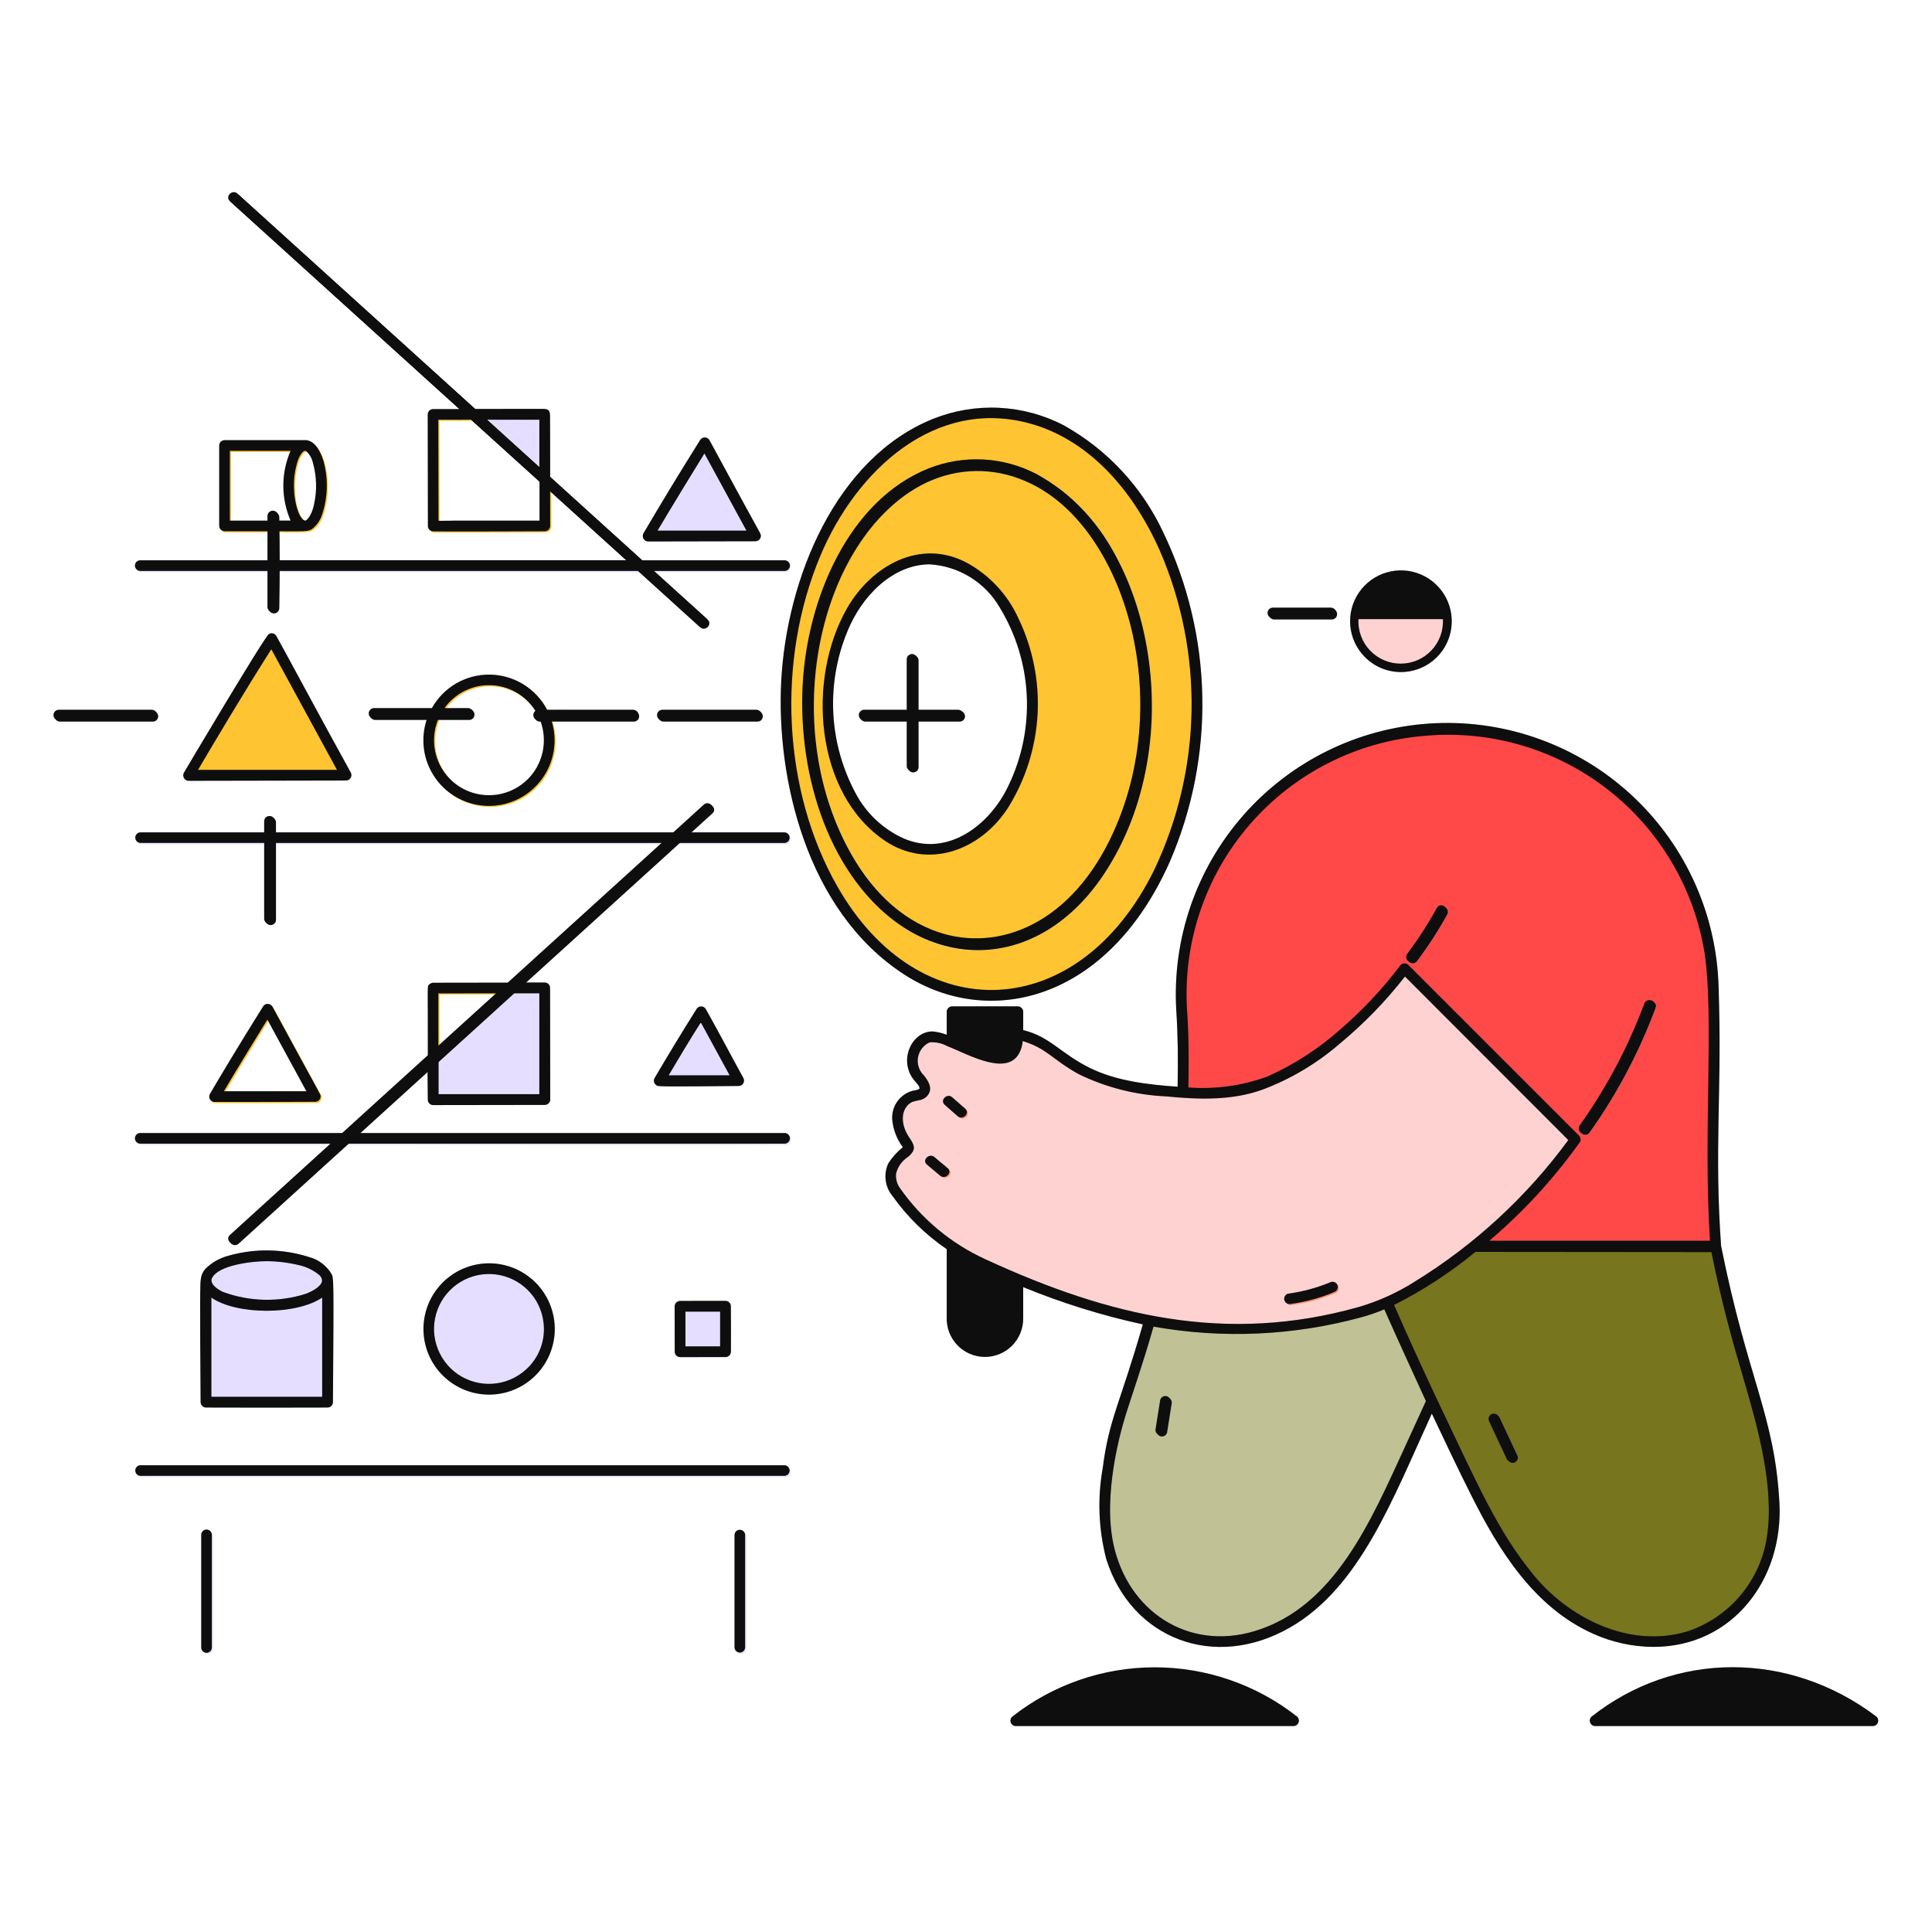 <svg width="141" height="140" viewBox="0 0 141 140" fill="none" xmlns="http://www.w3.org/2000/svg">
<path d="M39.992 30.17C39.876 30.083 40.427 30.11 34.961 30.11L40.062 34.737C40.062 29.886 40.088 30.282 39.992 30.17Z" fill="#E6DEFF"/>
<path d="M33.625 29.945H31.691C31.588 29.946 31.491 29.987 31.418 30.06C31.346 30.132 31.305 30.23 31.303 30.332C31.303 30.332 31.313 38.142 31.316 38.483C31.317 38.585 31.358 38.682 31.43 38.755C31.503 38.827 31.6 38.868 31.703 38.869C34.079 38.884 39.512 38.86 39.853 38.857C39.955 38.856 40.053 38.815 40.125 38.742C40.197 38.67 40.239 38.572 40.24 38.47C40.245 37.624 40.24 36.777 40.236 35.93L33.625 29.945ZM32.085 38.097C32.082 35.85 32.074 30.933 32.074 30.721L34.466 30.717C35.953 32.062 39.283 35.071 39.46 35.231V38.087C26.375 38.087 36.594 38.09 32.085 38.097Z" fill="#FFC431"/>
<path d="M32.078 72.586L36.292 72.579L37.145 71.805L31.691 71.813C31.582 71.825 31.48 71.872 31.402 71.949C31.251 72.106 31.322 71.768 31.311 77.104C31.568 76.87 31.823 76.636 32.081 76.404C32.081 75.448 32.078 72.67 32.078 72.586Z" fill="#FFC431"/>
<path d="M40.006 72.052C39.927 71.932 39.932 71.975 38.11 71.973L31.46 78.01C31.465 78.312 31.481 80.35 31.481 80.35C31.482 80.408 31.506 80.463 31.547 80.503C31.587 80.544 31.642 80.567 31.7 80.567C34.076 80.583 39.85 80.555 39.85 80.555C39.907 80.554 39.96 80.53 40 80.49C40.039 80.449 40.061 80.394 40.06 80.338C40.121 72.315 40.113 72.17 40.006 72.052Z" fill="#E6DEFF"/>
<path d="M81.078 61.39C86.297 50.76 81.765 37 73.735 34.712C68.138 33.118 63.369 37.265 61.13 42.611C58.603 48.643 58.758 56.427 62.147 62.38C67.047 70.992 76.565 70.583 81.078 61.39ZM60.503 51.478C60.503 45.635 63.841 40.899 67.959 40.899C72.077 40.899 75.415 45.635 75.415 51.478C75.415 57.321 72.076 62.058 67.959 62.058C63.842 62.058 60.503 57.321 60.503 51.478Z" fill="#FFC431"/>
<path d="M77.671 31.3C76.229 30.545 74.642 30.111 73.017 30.028C71.392 29.945 69.769 30.213 68.257 30.816C61.292 33.616 57.663 42.266 57.275 49.834C56.873 57.694 59.575 66.793 66.18 71.068C71.706 74.644 78.876 73.189 83.438 66.308C91.037 54.858 87.834 36.585 77.671 31.3ZM83.912 54.225C83.282 60.386 79.817 67.353 73.888 69.005C67.959 70.657 62.86 66.4 60.463 60.736C57.78 54.39 57.964 46.316 61.513 40.129C65.074 33.923 71.004 32.232 75.744 34.69C81.418 37.63 84.094 45.105 84.065 51.478C84.059 52.396 84.006 53.313 83.912 54.225Z" fill="#FFC431"/>
<path d="M80.561 63.81C86.988 54.15 84.11 39.03 75.742 34.69C71.002 32.232 65.071 33.923 61.511 40.129C57.968 46.305 57.775 54.38 60.461 60.736C64.734 70.84 74.914 72.299 80.561 63.81ZM66.442 35.88C70.748 33.055 76.367 34.163 79.965 39.645C86.097 48.989 83.288 63.423 75.426 67.563C71.1 69.84 65.556 68.373 62.147 62.383C56.949 53.247 59.534 40.414 66.442 35.88Z" fill="#111111"/>
<path d="M80.561 63.81C86.988 54.15 84.11 39.03 75.742 34.69C71.002 32.232 65.071 33.923 61.511 40.129C57.968 46.305 57.775 54.38 60.461 60.736C64.734 70.84 74.914 72.299 80.561 63.81ZM66.442 35.88C70.748 33.055 76.367 34.163 79.965 39.645C86.097 48.989 83.288 63.423 75.426 67.563C71.1 69.84 65.556 68.373 62.147 62.383C56.949 53.247 59.534 40.414 66.442 35.88Z" fill="black" fill-opacity="0.2"/>
<path d="M125.309 83.679C125.367 77.417 125.477 80.418 125.351 72.745C125.355 67.715 123.429 62.876 119.97 59.225C116.511 55.574 111.783 53.389 106.761 53.121C101.739 52.853 96.805 54.523 92.978 57.785C89.15 61.047 86.72 65.654 86.189 70.655C85.878 73.566 86.329 73.655 86.198 79.587C88.35 79.808 90.524 79.556 92.568 78.849C98.486 76.294 102.228 70.793 102.465 70.617C102.504 70.582 102.555 70.564 102.607 70.566C102.659 70.568 102.709 70.59 102.745 70.628C102.753 70.637 113.495 81.369 115.211 83.095C115.245 83.129 115.267 83.173 115.273 83.221C115.279 83.269 115.27 83.317 115.246 83.359C113.259 86.148 110.915 88.665 108.272 90.843C125.645 90.843 125.26 90.829 125.33 90.847C125.374 90.846 125.418 90.861 125.452 90.889C125.486 90.918 125.508 90.958 125.515 91.002C125.58 91.328 125.262 88.78 125.309 83.679ZM120.835 73.55C119.638 76.778 118.022 79.834 116.029 82.64C115.976 82.727 115.891 82.791 115.793 82.817C115.694 82.843 115.589 82.83 115.5 82.78C115.411 82.728 115.347 82.643 115.321 82.544C115.294 82.445 115.308 82.34 115.36 82.251C117.32 79.503 118.91 76.51 120.088 73.347C120.26 72.882 121.009 73.084 120.835 73.55ZM105.623 66.743C104.974 67.92 104.243 69.05 103.437 70.125C103.384 70.213 103.299 70.276 103.2 70.302C103.101 70.328 102.996 70.315 102.907 70.265C102.819 70.213 102.754 70.129 102.728 70.03C102.702 69.93 102.716 69.825 102.767 69.736C103.574 68.66 104.304 67.53 104.954 66.353C105.196 65.916 105.863 66.307 105.623 66.743Z" fill="#FF4848"/>
<path d="M101.208 95.406C100.419 95.741 99.606 96.013 98.775 96.222C93.85 97.502 88.697 97.642 83.71 96.632C82.053 102.532 80.883 104.076 80.523 109.472C80.208 114.187 82.613 118.796 87.111 119.88C89.358 120.382 91.711 120.051 93.732 118.949C98.242 116.582 100.539 111.651 102.572 107.259C103.249 105.793 103.92 104.323 104.583 102.849C103.435 100.415 102.389 98.125 101.208 95.406ZM84.429 104.355L84.762 102.262C84.789 102.163 84.855 102.079 84.944 102.028C85.033 101.977 85.139 101.964 85.238 101.991C85.335 102.021 85.418 102.086 85.468 102.175C85.519 102.263 85.533 102.368 85.508 102.467C85.397 103.167 85.286 103.865 85.175 104.56C85.148 104.659 85.082 104.743 84.993 104.794C84.904 104.844 84.798 104.858 84.7 104.831C84.602 104.801 84.519 104.735 84.469 104.647C84.419 104.558 84.404 104.453 84.429 104.355Z" fill="#C0C195"/>
<path d="M105.898 44.969C105.894 44.948 105.888 44.927 105.88 44.907C105.883 44.936 105.88 44.966 105.871 44.994C105.862 45.022 105.847 45.048 105.827 45.07C105.807 45.092 105.783 45.109 105.756 45.121C105.729 45.133 105.7 45.139 105.67 45.139H98.95C98.921 45.139 98.893 45.133 98.867 45.122C98.84 45.11 98.817 45.094 98.797 45.073C98.777 45.052 98.762 45.027 98.752 45C98.743 44.974 98.738 44.945 98.74 44.916C98.74 44.932 98.728 44.947 98.723 44.969C98.657 45.479 98.7 45.998 98.85 46.489C99 46.981 99.253 47.435 99.593 47.822C99.932 48.208 100.35 48.517 100.818 48.73C101.287 48.941 101.795 49.051 102.309 49.051C102.824 49.051 103.332 48.941 103.8 48.73C104.269 48.517 104.687 48.208 105.026 47.822C105.365 47.435 105.618 46.981 105.768 46.489C105.918 45.998 105.964 45.479 105.898 44.969Z" fill="#FFD2D2"/>
<path d="M129.595 107.694C129.138 104.449 128.916 104.022 127.759 100.029C126.59 95.995 126.06 93.671 125.513 90.999C125.507 90.955 125.484 90.914 125.45 90.886C125.416 90.857 125.373 90.842 125.328 90.844C125.258 90.825 125.665 90.839 108.271 90.839C106.129 92.667 103.754 94.202 101.208 95.403C103.093 99.765 106.943 108.137 109.426 112.454C110.637 114.593 112.276 116.458 114.241 117.934C116.182 119.368 118.537 120.133 120.951 120.112C123.134 120.046 125.22 119.194 126.824 117.712C128.428 116.23 129.443 114.218 129.682 112.047C129.842 110.598 129.813 109.135 129.595 107.694ZM110.592 106.724C110.504 106.776 110.398 106.79 110.299 106.764C110.2 106.737 110.115 106.673 110.063 106.584L108.778 103.843C108.728 103.754 108.715 103.649 108.741 103.55C108.767 103.451 108.831 103.366 108.918 103.314C109.007 103.263 109.112 103.248 109.211 103.275C109.311 103.301 109.395 103.365 109.447 103.454C109.876 104.368 110.304 105.282 110.733 106.196C110.783 106.285 110.796 106.39 110.77 106.488C110.744 106.587 110.68 106.672 110.592 106.724Z" fill="#77751E"/>
<path d="M103.46 41.994C102.961 41.828 102.432 41.772 101.91 41.831C101.388 41.889 100.884 42.061 100.435 42.335C99.986 42.608 99.602 42.976 99.31 43.413C99.018 43.85 98.825 44.345 98.744 44.864C98.73 45.041 98.826 45.133 98.942 45.14H105.675C105.792 45.144 105.896 45.053 105.885 44.865C105.78 44.212 105.498 43.599 105.071 43.093C104.643 42.587 104.086 42.208 103.46 41.994Z" fill="#111111"/>
<path d="M103.46 41.994C102.961 41.828 102.432 41.772 101.91 41.831C101.388 41.889 100.884 42.061 100.435 42.335C99.986 42.608 99.602 42.976 99.31 43.413C99.018 43.85 98.825 44.345 98.744 44.864C98.73 45.041 98.826 45.133 98.942 45.14H105.675C105.792 45.144 105.896 45.053 105.885 44.865C105.78 44.212 105.498 43.599 105.071 43.093C104.643 42.587 104.086 42.208 103.46 41.994Z" fill="black" fill-opacity="0.2"/>
<path d="M92.983 44.437C92.883 44.442 92.789 44.484 92.72 44.556C92.651 44.628 92.612 44.724 92.612 44.824C92.612 44.924 92.651 45.02 92.72 45.092C92.789 45.164 92.883 45.207 92.983 45.211H97.213C97.313 45.207 97.407 45.164 97.476 45.092C97.545 45.02 97.584 44.924 97.584 44.824C97.584 44.724 97.545 44.628 97.476 44.556C97.407 44.484 97.313 44.442 97.213 44.437H92.983Z" fill="#111111"/>
<path d="M92.983 44.437C92.883 44.442 92.789 44.484 92.72 44.556C92.651 44.628 92.612 44.724 92.612 44.824C92.612 44.924 92.651 45.02 92.72 45.092C92.789 45.164 92.883 45.207 92.983 45.211H97.213C97.313 45.207 97.407 45.164 97.476 45.092C97.545 45.02 97.584 44.924 97.584 44.824C97.584 44.724 97.545 44.628 97.476 44.556C97.407 44.484 97.313 44.442 97.213 44.437H92.983Z" fill="black" fill-opacity="0.2"/>
<path d="M74.587 73.932C74.587 73.874 74.564 73.819 74.523 73.779C74.482 73.738 74.427 73.715 74.37 73.714H69.575C69.518 73.715 69.463 73.738 69.422 73.779C69.382 73.82 69.358 73.874 69.358 73.932V75.839C70.914 76.428 71.585 77.043 73.151 77.125C73.986 77.085 74.144 76.262 74.152 75.565C74.152 75.536 74.158 75.507 74.17 75.481C74.181 75.454 74.198 75.43 74.219 75.41C74.24 75.39 74.264 75.374 74.291 75.363C74.318 75.353 74.347 75.347 74.376 75.348C74.453 75.361 74.528 75.38 74.602 75.405C74.61 74.349 74.589 74.151 74.587 73.932Z" fill="#111111"/>
<path d="M74.587 73.932C74.587 73.874 74.564 73.819 74.523 73.779C74.482 73.738 74.427 73.715 74.37 73.714H69.575C69.518 73.715 69.463 73.738 69.422 73.779C69.382 73.82 69.358 73.874 69.358 73.932V75.839C70.914 76.428 71.585 77.043 73.151 77.125C73.986 77.085 74.144 76.262 74.152 75.565C74.152 75.536 74.158 75.507 74.17 75.481C74.181 75.454 74.198 75.43 74.219 75.41C74.24 75.39 74.264 75.374 74.291 75.363C74.318 75.353 74.347 75.347 74.376 75.348C74.453 75.361 74.528 75.38 74.602 75.405C74.61 74.349 74.589 74.151 74.587 73.932Z" fill="black" fill-opacity="0.2"/>
<path d="M69.358 91.171V96.25C69.344 96.772 69.484 97.286 69.761 97.729C70.038 98.172 70.44 98.523 70.915 98.739C71.229 98.878 71.567 98.955 71.91 98.964C72.253 98.972 72.595 98.913 72.915 98.79C73.236 98.666 73.528 98.481 73.777 98.243C74.025 98.007 74.224 97.723 74.363 97.409C74.666 96.726 74.588 96.325 74.587 93.764C72.758 93.085 71.005 92.216 69.358 91.171Z" fill="#111111"/>
<path d="M69.358 91.171V96.25C69.344 96.772 69.484 97.286 69.761 97.729C70.038 98.172 70.44 98.523 70.915 98.739C71.229 98.878 71.567 98.955 71.91 98.964C72.253 98.972 72.595 98.913 72.915 98.79C73.236 98.666 73.528 98.481 73.777 98.243C74.025 98.007 74.224 97.723 74.363 97.409C74.666 96.726 74.588 96.325 74.587 93.764C72.758 93.085 71.005 92.216 69.358 91.171Z" fill="black" fill-opacity="0.2"/>
<path d="M104.955 66.352C104.306 67.529 103.575 68.66 102.769 69.735C102.717 69.824 102.703 69.93 102.729 70.029C102.755 70.128 102.82 70.213 102.909 70.265C102.998 70.314 103.103 70.328 103.201 70.302C103.3 70.275 103.385 70.212 103.438 70.125C104.244 69.049 104.975 67.919 105.625 66.742C105.863 66.307 105.195 65.915 104.955 66.352Z" fill="#111111"/>
<path d="M104.955 66.352C104.306 67.529 103.575 68.66 102.769 69.735C102.717 69.824 102.703 69.93 102.729 70.029C102.755 70.128 102.82 70.213 102.909 70.265C102.998 70.314 103.103 70.328 103.201 70.302C103.3 70.275 103.385 70.212 103.438 70.125C104.244 69.049 104.975 67.919 105.625 66.742C105.863 66.307 105.195 65.915 104.955 66.352Z" fill="black" fill-opacity="0.2"/>
<path d="M115.5 82.778C115.589 82.829 115.694 82.842 115.792 82.816C115.891 82.79 115.976 82.726 116.029 82.638C118.022 79.832 119.638 76.776 120.835 73.549C121.009 73.082 120.262 72.88 120.089 73.344C118.911 76.508 117.321 79.502 115.36 82.25C115.309 82.339 115.295 82.444 115.321 82.543C115.347 82.642 115.411 82.727 115.5 82.778Z" fill="#111111"/>
<path d="M115.5 82.778C115.589 82.829 115.694 82.842 115.792 82.816C115.891 82.79 115.976 82.726 116.029 82.638C118.022 79.832 119.638 76.776 120.835 73.549C121.009 73.082 120.262 72.88 120.089 73.344C118.911 76.508 117.321 79.502 115.36 82.25C115.309 82.339 115.295 82.444 115.321 82.543C115.347 82.642 115.411 82.727 115.5 82.778Z" fill="black" fill-opacity="0.2"/>
<path d="M115.21 83.095C114.797 82.679 102.75 70.635 102.743 70.628C102.707 70.59 102.658 70.568 102.606 70.566C102.553 70.564 102.502 70.582 102.463 70.617C102.224 70.794 98.461 76.304 92.567 78.849C90.664 79.514 88.643 79.775 86.634 79.616C84.229 79.445 81.692 79.248 79.52 78.169C77.223 77.028 76.827 75.949 74.428 75.355C74.372 75.341 74.312 75.349 74.262 75.379C74.211 75.409 74.175 75.457 74.16 75.513C74.125 75.648 74.254 77.071 73.152 77.123C71.297 77.027 70.462 76.08 68.595 75.596C67.11 75.211 66.106 76.866 66.588 78.237C66.701 78.499 66.857 78.74 67.048 78.952C67.225 79.174 67.58 79.615 67.143 79.77C66.844 79.829 66.552 79.916 66.27 80.03C65.347 80.585 64.921 82.007 66.096 83.687C66.13 83.734 66.158 83.784 66.182 83.836C66.104 83.976 65.622 84.34 65.397 84.596C65.047 84.987 64.859 85.497 64.872 86.023C64.885 86.548 65.098 87.048 65.467 87.422C67.203 89.768 69.535 91.607 72.222 92.749C81.146 96.722 89.022 98.679 98.777 96.22C101.938 95.423 104.617 93.69 107.214 91.685C110.288 89.321 112.995 86.514 115.245 83.355C115.268 83.314 115.277 83.266 115.271 83.219C115.265 83.172 115.243 83.129 115.21 83.095ZM93.821 94.982C93.793 94.883 93.807 94.777 93.857 94.688C93.908 94.599 93.992 94.534 94.091 94.506C95.171 94.359 96.228 94.072 97.234 93.65C97.283 93.637 97.334 93.633 97.384 93.639C97.435 93.645 97.484 93.661 97.528 93.686C97.572 93.712 97.611 93.745 97.642 93.785C97.673 93.826 97.696 93.871 97.71 93.92C97.734 94.019 97.72 94.124 97.67 94.212C97.619 94.3 97.537 94.366 97.44 94.396C96.434 94.818 95.377 95.106 94.297 95.252C94.198 95.277 94.093 95.263 94.004 95.213C93.915 95.162 93.85 95.079 93.821 94.982ZM68.28 84.535L69.246 85.343C69.629 85.662 69.078 86.206 68.699 85.889L67.734 85.082C67.351 84.762 67.9 84.218 68.28 84.535ZM69.978 81.549L69.033 80.718C68.658 80.389 69.208 79.843 69.58 80.171L70.525 81.002C70.9 81.331 70.35 81.875 69.978 81.549Z" fill="#FFD2D2"/>
<path d="M97.234 93.65C96.228 94.072 95.171 94.359 94.091 94.506C93.992 94.534 93.908 94.599 93.858 94.688C93.807 94.777 93.794 94.883 93.821 94.982C93.85 95.079 93.915 95.162 94.004 95.213C94.093 95.263 94.198 95.277 94.297 95.252C95.377 95.106 96.434 94.818 97.44 94.396C97.537 94.366 97.619 94.3 97.67 94.212C97.72 94.124 97.734 94.019 97.71 93.92C97.696 93.871 97.673 93.825 97.642 93.785C97.611 93.745 97.572 93.712 97.528 93.686C97.484 93.661 97.435 93.645 97.385 93.639C97.334 93.633 97.283 93.637 97.234 93.65Z" fill="#FC9070"/>
<path d="M136.887 125.483C133.955 123.185 130.336 121.939 126.611 121.945C122.886 121.951 119.271 123.209 116.347 125.517C116.189 125.638 116.324 125.895 116.501 125.889H136.779C136.826 125.886 136.871 125.869 136.907 125.84C136.944 125.811 136.97 125.77 136.982 125.725C136.993 125.68 136.991 125.632 136.974 125.589C136.957 125.545 136.926 125.508 136.887 125.483Z" fill="#111111"/>
<path d="M136.887 125.483C133.955 123.185 130.336 121.939 126.611 121.945C122.886 121.951 119.271 123.209 116.347 125.517C116.189 125.638 116.324 125.895 116.501 125.889H136.779C136.826 125.886 136.871 125.869 136.907 125.84C136.944 125.811 136.97 125.77 136.982 125.725C136.993 125.68 136.991 125.632 136.974 125.589C136.957 125.545 136.926 125.508 136.887 125.483Z" fill="black" fill-opacity="0.2"/>
<path d="M94.607 125.483C91.676 123.185 88.057 121.939 84.332 121.945C80.607 121.951 76.992 123.209 74.068 125.517C74.049 125.531 74.033 125.549 74.021 125.569C74.009 125.589 74.001 125.612 73.998 125.635C73.995 125.659 73.997 125.682 74.003 125.705C74.009 125.728 74.02 125.749 74.034 125.768C74.049 125.805 74.076 125.836 74.109 125.858C74.143 125.879 74.182 125.89 74.222 125.889H94.499C94.546 125.887 94.591 125.87 94.627 125.84C94.664 125.811 94.69 125.771 94.702 125.726C94.714 125.68 94.711 125.633 94.694 125.589C94.677 125.545 94.647 125.508 94.607 125.483Z" fill="#111111"/>
<path d="M94.607 125.483C91.676 123.185 88.057 121.939 84.332 121.945C80.607 121.951 76.992 123.209 74.068 125.517C74.049 125.531 74.033 125.549 74.021 125.569C74.009 125.589 74.001 125.612 73.998 125.635C73.995 125.659 73.997 125.682 74.003 125.705C74.009 125.728 74.02 125.749 74.034 125.768C74.049 125.805 74.076 125.836 74.109 125.858C74.143 125.879 74.182 125.89 74.222 125.889H94.499C94.546 125.887 94.591 125.87 94.627 125.84C94.664 125.811 94.69 125.771 94.702 125.726C94.714 125.68 94.711 125.633 94.694 125.589C94.677 125.545 94.647 125.508 94.607 125.483Z" fill="black" fill-opacity="0.2"/>
<path d="M39.161 51.971C39.284 51.871 39.338 51.891 40.001 51.891C39.605 51.126 39.008 50.482 38.275 50.029C37.542 49.575 36.699 49.329 35.837 49.317C34.975 49.304 34.126 49.526 33.38 49.958C32.634 50.39 32.019 51.016 31.601 51.77H32.52C32.901 51.235 33.408 50.802 33.997 50.51C34.586 50.218 35.237 50.075 35.894 50.095C36.551 50.115 37.193 50.297 37.762 50.624C38.332 50.951 38.813 51.414 39.161 51.971Z" fill="#FFC431"/>
<path d="M36.27 58.105C35.57 58.191 34.859 58.091 34.209 57.815C33.56 57.539 32.994 57.097 32.569 56.534C32.145 55.97 31.876 55.305 31.79 54.604C31.704 53.904 31.804 53.193 32.079 52.543H31.257C31.008 53.259 30.932 54.023 31.037 54.774C31.141 55.524 31.422 56.239 31.857 56.86C32.292 57.48 32.868 57.988 33.538 58.343C34.208 58.697 34.952 58.887 35.71 58.897C36.467 58.907 37.217 58.737 37.895 58.401C38.575 58.065 39.164 57.572 39.615 56.963C40.066 56.355 40.367 55.647 40.491 54.9C40.615 54.153 40.561 53.386 40.331 52.664H39.508C39.733 53.233 39.824 53.846 39.775 54.455C39.726 55.064 39.538 55.654 39.225 56.18C38.912 56.705 38.483 57.152 37.971 57.486C37.459 57.819 36.877 58.031 36.27 58.105Z" fill="#FFC431"/>
<path d="M53.251 95.423C53.251 95.365 53.228 95.31 53.187 95.269C53.146 95.228 53.091 95.205 53.033 95.205C51.928 95.198 50.822 95.215 49.716 95.21C49.658 95.211 49.603 95.234 49.562 95.276L49.554 95.286C49.518 95.324 49.498 95.374 49.498 95.426C49.51 96.531 49.495 97.637 49.503 98.743C49.504 98.801 49.527 98.856 49.568 98.897C49.609 98.937 49.664 98.96 49.721 98.961C50.827 98.968 51.933 98.961 53.038 98.956C53.096 98.956 53.151 98.933 53.192 98.892C53.233 98.851 53.256 98.796 53.256 98.739C53.265 97.633 53.263 96.528 53.251 95.423Z" fill="#E6DEFF"/>
<path d="M25.531 56.55C24.911 55.429 20.326 47.001 20.101 46.589L20.09 46.57C20.068 46.542 20.04 46.519 20.008 46.504C19.976 46.489 19.94 46.483 19.905 46.484C19.869 46.486 19.835 46.497 19.804 46.515C19.774 46.533 19.748 46.559 19.73 46.589C16.944 51.02 14.27 55.52 13.664 56.572C13.645 56.605 13.635 56.643 13.635 56.681C13.635 56.719 13.646 56.756 13.665 56.789C13.684 56.822 13.711 56.85 13.744 56.869C13.776 56.889 13.814 56.899 13.852 56.9C15.15 56.908 24.872 56.881 25.346 56.877C25.384 56.876 25.421 56.865 25.453 56.845C25.486 56.826 25.512 56.798 25.531 56.765C25.549 56.732 25.559 56.695 25.559 56.657C25.559 56.62 25.549 56.582 25.531 56.55Z" fill="#FFC431"/>
<path d="M37.498 92.798C36.588 92.431 35.584 92.364 34.632 92.607C33.68 92.849 32.831 93.389 32.206 94.147C31.582 94.905 31.215 95.842 31.16 96.823C31.105 97.803 31.363 98.776 31.898 99.599C32.432 100.423 33.215 101.055 34.134 101.403C35.052 101.752 36.057 101.798 37.004 101.537C37.95 101.275 38.789 100.719 39.398 99.948C40.006 99.178 40.354 98.233 40.389 97.252C40.425 96.302 40.166 95.365 39.648 94.568C39.131 93.771 38.38 93.153 37.498 92.798Z" fill="#E6DEFF"/>
<path d="M23.1 80.5C23.151 80.499 23.201 80.489 23.249 80.468C23.296 80.448 23.338 80.418 23.374 80.381C23.41 80.344 23.438 80.301 23.456 80.253C23.475 80.205 23.484 80.154 23.483 80.103C23.483 79.938 23.677 80.398 19.958 73.542C19.954 73.534 19.946 73.53 19.941 73.522L19.931 73.509C19.892 73.459 19.843 73.418 19.785 73.392C19.728 73.365 19.665 73.353 19.602 73.356C19.539 73.359 19.477 73.378 19.423 73.41C19.369 73.443 19.323 73.488 19.29 73.542C17.553 76.304 15.82 79.212 15.407 79.932C15.374 79.991 15.357 80.058 15.357 80.126C15.357 80.193 15.375 80.26 15.409 80.319C15.442 80.377 15.491 80.426 15.549 80.461C15.607 80.495 15.674 80.514 15.741 80.515C17.341 80.524 23.03 80.5 23.1 80.5ZM19.6 74.501L22.449 79.728L16.42 79.74C17.233 78.36 19.364 74.876 19.6 74.501Z" fill="#FFC431"/>
<path d="M54.185 78.845C53.375 77.382 51.559 74.028 51.447 73.822L51.431 73.803C51.41 73.775 51.382 73.752 51.35 73.737C51.317 73.722 51.282 73.715 51.246 73.717C51.211 73.719 51.176 73.73 51.146 73.748C51.115 73.766 51.09 73.792 51.072 73.822C50.026 75.484 48.99 77.155 48.012 78.856C47.993 78.89 47.983 78.927 47.984 78.965C47.984 79.003 47.994 79.041 48.013 79.074C48.032 79.107 48.059 79.134 48.092 79.154C48.125 79.173 48.162 79.183 48.2 79.184C49.889 79.195 53.997 79.173 53.997 79.173C54.035 79.172 54.072 79.162 54.105 79.142C54.138 79.123 54.165 79.095 54.184 79.062C54.203 79.029 54.213 78.992 54.213 78.954C54.213 78.916 54.204 78.878 54.185 78.845Z" fill="#E6DEFF"/>
<path d="M55.413 39.089C51.323 31.695 51.843 32.45 51.695 32.276C51.673 32.248 51.645 32.225 51.613 32.21C51.58 32.196 51.545 32.189 51.509 32.191C51.474 32.192 51.439 32.203 51.409 32.221C51.378 32.239 51.352 32.265 51.334 32.295C49.434 35.319 47.609 38.389 47.197 39.105C47.178 39.138 47.169 39.175 47.169 39.213C47.169 39.251 47.179 39.289 47.198 39.322C47.217 39.355 47.244 39.382 47.277 39.401C47.309 39.421 47.347 39.431 47.385 39.432C47.385 39.432 54.898 39.42 55.225 39.416C55.263 39.416 55.3 39.406 55.333 39.386C55.366 39.367 55.393 39.34 55.412 39.307C55.431 39.274 55.441 39.236 55.441 39.198C55.441 39.16 55.432 39.123 55.413 39.089Z" fill="#E6DEFF"/>
<path d="M20.382 40.981V41.754H46.662L45.808 40.981H20.382Z" fill="#E6DEFF"/>
<path d="M57.364 40.981H46.959L47.813 41.754H57.364C57.461 41.745 57.55 41.7 57.615 41.629C57.68 41.557 57.716 41.464 57.716 41.368C57.716 41.271 57.68 41.178 57.615 41.106C57.55 41.035 57.461 40.99 57.364 40.981Z" fill="#E6DEFF"/>
<path d="M10.308 40.981C10.208 40.985 10.114 41.028 10.045 41.1C9.976 41.172 9.937 41.268 9.937 41.368C9.937 41.467 9.976 41.563 10.045 41.635C10.114 41.708 10.208 41.75 10.308 41.754H19.609V40.981H10.308Z" fill="#E6DEFF"/>
<path d="M20.141 60.836V61.606H48.37L49.221 60.836H20.141Z" fill="#E6DEFF"/>
<path d="M57.364 60.836H50.371L49.52 61.606H57.364C57.46 61.596 57.548 61.551 57.612 61.48C57.676 61.409 57.711 61.317 57.711 61.221C57.711 61.126 57.676 61.033 57.612 60.962C57.548 60.891 57.46 60.846 57.364 60.836Z" fill="#E6DEFF"/>
<path d="M10.308 60.836C10.213 60.846 10.124 60.891 10.06 60.962C9.996 61.033 9.961 61.126 9.961 61.221C9.961 61.317 9.996 61.409 10.06 61.48C10.124 61.551 10.213 61.596 10.308 61.606H19.367V60.836H10.308Z" fill="#E6DEFF"/>
<path d="M57.364 83.555C57.464 83.551 57.558 83.508 57.627 83.436C57.697 83.364 57.735 83.268 57.735 83.168C57.735 83.068 57.697 82.972 57.627 82.9C57.558 82.828 57.464 82.786 57.364 82.781H26.209L25.358 83.555C27.899 83.555 52.985 83.63 57.364 83.555Z" fill="#E6DEFF"/>
<path d="M25.059 82.781H10.308C10.208 82.786 10.114 82.828 10.045 82.9C9.976 82.972 9.937 83.068 9.937 83.168C9.937 83.268 9.976 83.364 10.045 83.436C10.114 83.508 10.208 83.551 10.308 83.555H24.208L25.059 82.781Z" fill="#E6DEFF"/>
<path d="M57.365 107.03H10.308C10.213 107.04 10.124 107.085 10.06 107.156C9.996 107.227 9.961 107.319 9.961 107.415C9.961 107.511 9.996 107.603 10.06 107.674C10.124 107.745 10.213 107.79 10.308 107.8H57.365C57.46 107.79 57.548 107.745 57.612 107.674C57.676 107.603 57.711 107.511 57.711 107.415C57.711 107.319 57.676 107.227 57.612 107.156C57.548 107.085 57.46 107.04 57.365 107.03Z" fill="#E6DEFF"/>
<path d="M24.201 93.502C24.218 94.412 23.159 94.933 22.288 95.201C20.918 95.58 19.485 95.673 18.078 95.474C16.916 95.314 15.003 94.779 14.903 93.606V102.426C14.904 102.483 14.927 102.538 14.968 102.579C15.008 102.619 15.063 102.642 15.12 102.643H23.994C24.051 102.643 24.106 102.62 24.147 102.579C24.187 102.538 24.21 102.484 24.211 102.426C24.25 96.916 24.247 94.832 24.233 94.032C24.224 93.502 24.21 93.53 24.201 93.502Z" fill="#E6DEFF"/>
<path d="M17.411 14.216C17.043 13.882 16.494 14.426 16.864 14.762C21.329 18.807 49.623 44.435 51.099 45.78C51.468 46.113 52.017 45.57 51.647 45.233L17.411 14.216Z" fill="#111111"/>
<path d="M17.411 14.216C17.043 13.882 16.494 14.426 16.864 14.762C21.329 18.807 49.623 44.435 51.099 45.78C51.468 46.113 52.017 45.57 51.647 45.233L17.411 14.216Z" fill="black" fill-opacity="0.2"/>
<path d="M51.998 59.36C52.367 59.025 51.818 58.479 51.451 58.813L16.864 90.226C16.495 90.561 17.043 91.106 17.411 90.772L51.998 59.36Z" fill="#111111"/>
<path d="M51.998 59.36C52.367 59.025 51.818 58.479 51.451 58.813L16.864 90.226C16.495 90.561 17.043 91.106 17.411 90.772L51.998 59.36Z" fill="black" fill-opacity="0.2"/>
<path d="M23.379 92.901C22.877 92.542 22.3 92.299 21.692 92.189C20.102 91.809 18.44 91.861 16.878 92.339C16.217 92.544 14.759 93.228 15.6 94.076C16.046 94.452 16.575 94.714 17.145 94.84C18.82 95.266 20.577 95.238 22.238 94.761C22.828 94.643 23.352 94.309 23.708 93.825C23.774 93.657 23.776 93.472 23.716 93.302C23.655 93.132 23.536 92.99 23.379 92.901Z" fill="#E6DEFF"/>
<path d="M23.72 33.833C23.549 33.193 23.09 32.158 22.31 32.211H16.473C16.371 32.213 16.273 32.254 16.201 32.326C16.129 32.398 16.088 32.496 16.086 32.598V38.471C16.088 38.573 16.129 38.67 16.201 38.742C16.273 38.815 16.371 38.856 16.473 38.857H19.609V38.087H16.86V32.985H21.299C20.947 33.789 20.765 34.657 20.764 35.534C20.764 36.411 20.944 37.279 21.295 38.084H20.385V38.853C22.29 38.853 22.535 38.896 22.855 38.7C23.209 38.425 23.469 38.049 23.601 37.621C24.002 36.396 24.044 35.081 23.72 33.833ZM23.009 36.89C22.792 37.935 22.337 38.114 22.418 38.066C22.401 38.077 22.383 38.084 22.363 38.088L22.345 38.084C22.266 38.084 22.16 37.981 22.112 37.92C21.826 37.47 21.65 36.958 21.597 36.427C21.498 35.704 21.521 34.969 21.667 34.253C21.868 33.32 22.15 33.085 22.264 33.011C22.295 32.992 22.332 32.984 22.369 32.989C22.405 32.993 22.439 33.01 22.465 33.036C22.698 33.262 22.858 33.553 22.926 33.871C23.201 34.855 23.23 35.892 23.009 36.89Z" fill="#FFC431"/>
<path d="M85.238 101.99C85.139 101.963 85.033 101.976 84.944 102.027C84.855 102.077 84.789 102.161 84.762 102.26L84.429 104.353C84.405 104.452 84.419 104.557 84.469 104.645C84.519 104.734 84.602 104.8 84.7 104.829C84.799 104.856 84.904 104.843 84.993 104.792C85.083 104.742 85.148 104.658 85.176 104.559C85.286 103.859 85.397 103.161 85.508 102.465C85.533 102.367 85.519 102.262 85.468 102.173C85.418 102.085 85.335 102.019 85.238 101.99Z" fill="#111111"/>
<path d="M85.238 101.99C85.139 101.963 85.033 101.976 84.944 102.027C84.855 102.077 84.789 102.161 84.762 102.26L84.429 104.353C84.405 104.452 84.419 104.557 84.469 104.645C84.519 104.734 84.602 104.8 84.7 104.829C84.799 104.856 84.904 104.843 84.993 104.792C85.083 104.742 85.148 104.658 85.176 104.559C85.286 103.859 85.397 103.161 85.508 102.465C85.533 102.367 85.519 102.262 85.468 102.173C85.418 102.085 85.335 102.019 85.238 101.99Z" fill="black" fill-opacity="0.2"/>
<path d="M108.919 103.315C108.832 103.368 108.768 103.453 108.742 103.551C108.716 103.65 108.73 103.755 108.779 103.844L110.065 106.586C110.116 106.674 110.201 106.739 110.3 106.765C110.4 106.791 110.505 106.777 110.594 106.726C110.681 106.673 110.745 106.588 110.771 106.49C110.797 106.391 110.784 106.286 110.734 106.197C110.305 105.283 109.876 104.369 109.448 103.455C109.396 103.367 109.311 103.303 109.213 103.276C109.114 103.25 109.008 103.264 108.919 103.315Z" fill="#111111"/>
<path d="M108.919 103.315C108.832 103.368 108.768 103.453 108.742 103.551C108.716 103.65 108.73 103.755 108.779 103.844L110.065 106.586C110.116 106.674 110.201 106.739 110.3 106.765C110.4 106.791 110.505 106.777 110.594 106.726C110.681 106.673 110.745 106.588 110.771 106.49C110.797 106.391 110.784 106.286 110.734 106.197C110.305 105.283 109.876 104.369 109.448 103.455C109.396 103.367 109.311 103.303 109.213 103.276C109.114 103.25 109.008 103.264 108.919 103.315Z" fill="black" fill-opacity="0.2"/>
<path d="M69.978 81.55C70.351 81.878 70.9 81.332 70.525 81.003L69.58 80.171C69.207 79.843 68.658 80.389 69.032 80.718L69.978 81.55Z" fill="#FC9070"/>
<path d="M69.246 85.343L68.28 84.535C67.901 84.218 67.351 84.762 67.734 85.082L68.699 85.889C69.078 86.206 69.629 85.662 69.246 85.343Z" fill="#FC9070"/>
<path d="M14.774 112.108V120.33C14.778 120.43 14.82 120.524 14.893 120.593C14.965 120.662 15.061 120.701 15.16 120.701C15.26 120.701 15.356 120.662 15.428 120.593C15.5 120.524 15.543 120.43 15.547 120.33V112.108C15.543 112.009 15.5 111.915 15.428 111.845C15.356 111.776 15.26 111.738 15.16 111.738C15.061 111.738 14.965 111.776 14.893 111.845C14.82 111.915 14.778 112.009 14.774 112.108Z" fill="#E6DEFF"/>
<path d="M53.693 112.108V120.33C53.697 120.43 53.74 120.524 53.812 120.593C53.884 120.662 53.98 120.701 54.08 120.701C54.18 120.701 54.276 120.662 54.348 120.593C54.42 120.524 54.462 120.43 54.467 120.33V112.108C54.462 112.009 54.42 111.915 54.348 111.845C54.276 111.776 54.18 111.738 54.08 111.738C53.98 111.738 53.884 111.776 53.812 111.845C53.74 111.915 53.697 112.009 53.693 112.108Z" fill="#E6DEFF"/>
<path d="M20.382 37.736C20.378 37.636 20.335 37.542 20.263 37.473C20.191 37.404 20.095 37.365 19.995 37.365C19.896 37.365 19.8 37.404 19.728 37.473C19.655 37.542 19.613 37.636 19.609 37.736V44.398C19.613 44.497 19.655 44.592 19.728 44.661C19.8 44.73 19.896 44.768 19.995 44.768C20.095 44.768 20.191 44.73 20.263 44.661C20.335 44.592 20.378 44.497 20.382 44.398C20.425 41.903 20.424 40.152 20.382 37.736Z" fill="#111111"/>
<path d="M20.382 37.736C20.378 37.636 20.335 37.542 20.263 37.473C20.191 37.404 20.095 37.365 19.995 37.365C19.896 37.365 19.8 37.404 19.728 37.473C19.655 37.542 19.613 37.636 19.609 37.736V44.398C19.613 44.497 19.655 44.592 19.728 44.661C19.8 44.73 19.896 44.768 19.995 44.768C20.095 44.768 20.191 44.73 20.263 44.661C20.335 44.592 20.378 44.497 20.382 44.398C20.425 41.903 20.424 40.152 20.382 37.736Z" fill="black" fill-opacity="0.2"/>
<path d="M20.141 60.013C20.136 59.913 20.094 59.819 20.022 59.75C19.95 59.681 19.854 59.642 19.754 59.642C19.654 59.642 19.558 59.681 19.486 59.75C19.414 59.819 19.371 59.913 19.367 60.013V67.147C19.371 67.246 19.414 67.341 19.486 67.41C19.558 67.479 19.654 67.517 19.754 67.517C19.854 67.517 19.95 67.479 20.022 67.41C20.094 67.341 20.136 67.246 20.141 67.147V60.013Z" fill="#111111"/>
<path d="M20.141 60.013C20.136 59.913 20.094 59.819 20.022 59.75C19.95 59.681 19.854 59.642 19.754 59.642C19.654 59.642 19.558 59.681 19.486 59.75C19.414 59.819 19.371 59.913 19.367 60.013V67.147C19.371 67.246 19.414 67.341 19.486 67.41C19.558 67.479 19.654 67.517 19.754 67.517C19.854 67.517 19.95 67.479 20.022 67.41C20.094 67.341 20.136 67.246 20.141 67.147V60.013Z" fill="black" fill-opacity="0.2"/>
<path d="M11.172 51.891H4.363C4.264 51.895 4.169 51.938 4.1 52.01C4.031 52.082 3.993 52.178 3.993 52.278C3.993 52.378 4.031 52.474 4.1 52.546C4.169 52.618 4.264 52.66 4.363 52.664H11.172C11.272 52.66 11.366 52.618 11.435 52.546C11.504 52.474 11.543 52.378 11.543 52.278C11.543 52.178 11.504 52.082 11.435 52.01C11.366 51.938 11.272 51.895 11.172 51.891Z" fill="#111111"/>
<path d="M11.172 51.891H4.363C4.264 51.895 4.169 51.938 4.1 52.01C4.031 52.082 3.993 52.178 3.993 52.278C3.993 52.378 4.031 52.474 4.1 52.546C4.169 52.618 4.264 52.66 4.363 52.664H11.172C11.272 52.66 11.366 52.618 11.435 52.546C11.504 52.474 11.543 52.378 11.543 52.278C11.543 52.178 11.504 52.082 11.435 52.01C11.366 51.938 11.272 51.895 11.172 51.891Z" fill="black" fill-opacity="0.2"/>
<path d="M34.257 52.543C34.356 52.539 34.451 52.497 34.52 52.425C34.589 52.352 34.627 52.257 34.627 52.157C34.627 52.057 34.589 51.961 34.52 51.889C34.451 51.817 34.356 51.774 34.257 51.77H27.369C27.27 51.774 27.175 51.817 27.106 51.889C27.037 51.961 26.999 52.057 26.999 52.157C26.999 52.257 27.037 52.352 27.106 52.425C27.175 52.497 27.27 52.539 27.369 52.543H34.257Z" fill="#111111"/>
<path d="M34.257 52.543C34.356 52.539 34.451 52.497 34.52 52.425C34.589 52.352 34.627 52.257 34.627 52.157C34.627 52.057 34.589 51.961 34.52 51.889C34.451 51.817 34.356 51.774 34.257 51.77H27.369C27.27 51.774 27.175 51.817 27.106 51.889C27.037 51.961 26.999 52.057 26.999 52.157C26.999 52.257 27.037 52.352 27.106 52.425C27.175 52.497 27.27 52.539 27.369 52.543H34.257Z" fill="black" fill-opacity="0.2"/>
<path d="M46.275 51.891C38.751 51.76 39.303 51.857 39.161 51.971C39.099 52.02 39.053 52.087 39.03 52.163C39.007 52.239 39.008 52.32 39.033 52.396C39.057 52.471 39.104 52.538 39.167 52.586C39.231 52.634 39.307 52.661 39.386 52.664H46.275C46.375 52.66 46.469 52.618 46.538 52.546C46.607 52.474 46.646 52.378 46.646 52.278C46.646 52.178 46.607 52.082 46.538 52.01C46.469 51.938 46.375 51.895 46.275 51.891Z" fill="#111111"/>
<path d="M46.275 51.891C38.751 51.76 39.303 51.857 39.161 51.971C39.099 52.02 39.053 52.087 39.03 52.163C39.007 52.239 39.008 52.32 39.033 52.396C39.057 52.471 39.104 52.538 39.167 52.586C39.231 52.634 39.307 52.661 39.386 52.664H46.275C46.375 52.66 46.469 52.618 46.538 52.546C46.607 52.474 46.646 52.378 46.646 52.278C46.646 52.178 46.607 52.082 46.538 52.01C46.469 51.938 46.375 51.895 46.275 51.891Z" fill="black" fill-opacity="0.2"/>
<path d="M48.411 51.891C48.311 51.895 48.217 51.938 48.148 52.01C48.079 52.082 48.04 52.178 48.04 52.278C48.04 52.378 48.079 52.474 48.148 52.546C48.217 52.618 48.311 52.66 48.411 52.664H55.3C55.399 52.66 55.494 52.618 55.563 52.546C55.632 52.474 55.67 52.378 55.67 52.278C55.67 52.178 55.632 52.082 55.563 52.01C55.494 51.938 55.399 51.895 55.3 51.891H48.411Z" fill="#111111"/>
<path d="M48.411 51.891C48.311 51.895 48.217 51.938 48.148 52.01C48.079 52.082 48.04 52.178 48.04 52.278C48.04 52.378 48.079 52.474 48.148 52.546C48.217 52.618 48.311 52.66 48.411 52.664H55.3C55.399 52.66 55.494 52.618 55.563 52.546C55.632 52.474 55.67 52.378 55.67 52.278C55.67 52.178 55.632 52.082 55.563 52.01C55.494 51.938 55.399 51.895 55.3 51.891H48.411Z" fill="black" fill-opacity="0.2"/>
<path d="M70.025 51.891H67.036V48.17C67.026 48.075 66.981 47.987 66.91 47.923C66.839 47.859 66.747 47.824 66.651 47.824C66.556 47.824 66.463 47.859 66.392 47.923C66.321 47.987 66.276 48.075 66.266 48.17V51.891H63.139C63.04 51.895 62.946 51.938 62.876 52.01C62.807 52.082 62.769 52.178 62.769 52.278C62.769 52.378 62.807 52.474 62.876 52.546C62.946 52.618 63.04 52.66 63.139 52.664H66.266V56.025C66.276 56.12 66.32 56.208 66.391 56.272C66.463 56.336 66.555 56.371 66.651 56.371C66.746 56.371 66.839 56.336 66.91 56.272C66.981 56.208 67.026 56.12 67.036 56.025V52.664H70.024C70.076 52.667 70.128 52.658 70.177 52.64C70.226 52.621 70.27 52.593 70.308 52.557C70.346 52.521 70.376 52.478 70.396 52.43C70.417 52.382 70.427 52.33 70.427 52.278C70.427 52.225 70.417 52.174 70.396 52.126C70.376 52.078 70.346 52.034 70.308 51.998C70.27 51.962 70.226 51.934 70.177 51.916C70.128 51.897 70.077 51.889 70.025 51.891Z" fill="#111111"/>
<path d="M70.025 51.891H67.036V48.17C67.026 48.075 66.981 47.987 66.91 47.923C66.839 47.859 66.747 47.824 66.651 47.824C66.556 47.824 66.463 47.859 66.392 47.923C66.321 47.987 66.276 48.075 66.266 48.17V51.891H63.139C63.04 51.895 62.946 51.938 62.876 52.01C62.807 52.082 62.769 52.178 62.769 52.278C62.769 52.378 62.807 52.474 62.876 52.546C62.946 52.618 63.04 52.66 63.139 52.664H66.266V56.025C66.276 56.12 66.32 56.208 66.391 56.272C66.463 56.336 66.555 56.371 66.651 56.371C66.746 56.371 66.839 56.336 66.91 56.272C66.981 56.208 67.026 56.12 67.036 56.025V52.664H70.024C70.076 52.667 70.128 52.658 70.177 52.64C70.226 52.621 70.27 52.593 70.308 52.557C70.346 52.521 70.376 52.478 70.396 52.43C70.417 52.382 70.427 52.33 70.427 52.278C70.427 52.225 70.417 52.174 70.396 52.126C70.376 52.078 70.346 52.034 70.308 51.998C70.27 51.962 70.226 51.934 70.177 51.916C70.128 51.897 70.077 51.889 70.025 51.891Z" fill="black" fill-opacity="0.2"/>
<path d="M73.801 68.918C82.411 66.518 87.127 52.114 81.629 41.029C80.361 38.313 78.271 36.065 75.655 34.602C74.45 33.972 73.123 33.608 71.765 33.535C70.407 33.463 69.049 33.684 67.784 34.182C61.92 36.518 58.903 43.729 58.578 50.02C58.24 56.56 60.5 64.131 66.01 67.69C67.148 68.434 68.43 68.928 69.773 69.14C71.116 69.351 72.489 69.276 73.801 68.918ZM61.043 42.524C63.283 37.176 68.052 33.031 73.647 34.625C81.702 36.919 86.193 50.704 80.991 61.303C77.835 67.73 72.406 69.632 67.99 67.852C62.502 65.642 59.66 58.652 59.35 52.721C59.142 49.238 59.721 45.753 61.043 42.524Z" fill="#111111"/>
<path d="M73.801 68.918C82.411 66.518 87.127 52.114 81.629 41.029C80.361 38.313 78.271 36.065 75.655 34.602C74.45 33.972 73.123 33.608 71.765 33.535C70.407 33.463 69.049 33.684 67.784 34.182C61.92 36.518 58.903 43.729 58.578 50.02C58.24 56.56 60.5 64.131 66.01 67.69C67.148 68.434 68.43 68.928 69.773 69.14C71.116 69.351 72.489 69.276 73.801 68.918ZM61.043 42.524C63.283 37.176 68.052 33.031 73.647 34.625C81.702 36.919 86.193 50.704 80.991 61.303C77.835 67.73 72.406 69.632 67.99 67.852C62.502 65.642 59.66 58.652 59.35 52.721C59.142 49.238 59.721 45.753 61.043 42.524Z" fill="black" fill-opacity="0.2"/>
<path d="M23.013 80.411C23.064 80.41 23.115 80.4 23.162 80.379C23.209 80.359 23.252 80.329 23.287 80.292C23.323 80.255 23.351 80.212 23.369 80.164C23.388 80.116 23.397 80.065 23.396 80.014C23.396 79.849 23.59 80.31 19.871 73.453C19.867 73.445 19.86 73.441 19.854 73.433L19.844 73.42C19.806 73.37 19.756 73.329 19.698 73.303C19.641 73.276 19.578 73.264 19.515 73.267C19.452 73.27 19.39 73.289 19.336 73.321C19.282 73.354 19.236 73.399 19.203 73.453C17.467 76.216 15.738 79.119 15.32 79.844C15.287 79.903 15.27 79.969 15.27 80.037C15.27 80.105 15.288 80.171 15.322 80.23C15.355 80.289 15.404 80.338 15.462 80.372C15.521 80.406 15.587 80.425 15.654 80.426C17.244 80.436 22.943 80.412 23.013 80.411ZM19.513 74.412C20.423 76.082 22.322 79.573 22.362 79.645H16.334C17.145 78.267 19.276 74.789 19.513 74.412Z" fill="#111111"/>
<path d="M23.013 80.411C23.064 80.41 23.115 80.4 23.162 80.379C23.209 80.359 23.252 80.329 23.287 80.292C23.323 80.255 23.351 80.212 23.369 80.164C23.388 80.116 23.397 80.065 23.396 80.014C23.396 79.849 23.59 80.31 19.871 73.453C19.867 73.445 19.86 73.441 19.854 73.433L19.844 73.42C19.806 73.37 19.756 73.329 19.698 73.303C19.641 73.276 19.578 73.264 19.515 73.267C19.452 73.27 19.39 73.289 19.336 73.321C19.282 73.354 19.236 73.399 19.203 73.453C17.467 76.216 15.738 79.119 15.32 79.844C15.287 79.903 15.27 79.969 15.27 80.037C15.27 80.105 15.288 80.171 15.322 80.23C15.355 80.289 15.404 80.338 15.462 80.372C15.521 80.406 15.587 80.425 15.654 80.426C17.244 80.436 22.943 80.412 23.013 80.411ZM19.513 74.412C20.423 76.082 22.322 79.573 22.362 79.645H16.334C17.145 78.267 19.276 74.789 19.513 74.412Z" fill="black" fill-opacity="0.2"/>
<path d="M92.896 45.124H97.126C97.229 45.124 97.327 45.083 97.4 45.011C97.472 44.938 97.513 44.84 97.513 44.737C97.513 44.634 97.472 44.536 97.4 44.463C97.327 44.391 97.229 44.35 97.126 44.35H92.896C92.793 44.35 92.695 44.391 92.622 44.463C92.55 44.536 92.509 44.634 92.509 44.737C92.509 44.84 92.55 44.938 92.622 45.011C92.695 45.083 92.793 45.124 92.896 45.124Z" fill="#111111"/>
<path d="M92.896 45.124H97.126C97.229 45.124 97.327 45.083 97.4 45.011C97.472 44.938 97.513 44.84 97.513 44.737C97.513 44.634 97.472 44.536 97.4 44.463C97.327 44.391 97.229 44.35 97.126 44.35H92.896C92.793 44.35 92.695 44.391 92.622 44.463C92.55 44.536 92.509 44.634 92.509 44.737C92.509 44.84 92.55 44.938 92.622 45.011C92.695 45.083 92.793 45.124 92.896 45.124Z" fill="black" fill-opacity="0.2"/>
<path d="M102.82 70.177C102.909 70.227 103.014 70.24 103.113 70.214C103.211 70.188 103.296 70.124 103.349 70.037C104.156 68.962 104.886 67.832 105.536 66.655C105.776 66.219 105.109 65.828 104.868 66.264C104.218 67.441 103.488 68.572 102.681 69.647C102.63 69.736 102.615 69.841 102.641 69.941C102.667 70.04 102.731 70.125 102.82 70.177Z" fill="#111111"/>
<path d="M102.82 70.177C102.909 70.227 103.014 70.24 103.113 70.214C103.211 70.188 103.296 70.124 103.349 70.037C104.156 68.962 104.886 67.832 105.536 66.655C105.776 66.219 105.109 65.828 104.868 66.264C104.218 67.441 103.488 68.572 102.681 69.647C102.63 69.736 102.615 69.841 102.641 69.941C102.667 70.04 102.731 70.125 102.82 70.177Z" fill="black" fill-opacity="0.2"/>
<path d="M115.412 82.691C115.501 82.741 115.606 82.754 115.705 82.728C115.804 82.702 115.889 82.638 115.941 82.551C117.935 79.745 119.551 76.689 120.748 73.462C120.921 72.995 120.174 72.793 120.002 73.256C118.824 76.419 117.234 79.413 115.274 82.16C115.222 82.249 115.207 82.355 115.233 82.454C115.259 82.554 115.324 82.639 115.412 82.691Z" fill="#111111"/>
<path d="M115.412 82.691C115.501 82.741 115.606 82.754 115.705 82.728C115.804 82.702 115.889 82.638 115.941 82.551C117.935 79.745 119.551 76.689 120.748 73.462C120.921 72.995 120.174 72.793 120.002 73.256C118.824 76.419 117.234 79.413 115.274 82.16C115.222 82.249 115.207 82.355 115.233 82.454C115.259 82.554 115.324 82.639 115.412 82.691Z" fill="black" fill-opacity="0.2"/>
<path d="M94.209 95.164C95.29 95.018 96.347 94.73 97.352 94.309C97.45 94.279 97.532 94.213 97.582 94.125C97.633 94.036 97.647 93.932 97.622 93.833C97.609 93.784 97.586 93.738 97.555 93.698C97.524 93.658 97.485 93.624 97.441 93.599C97.397 93.574 97.348 93.558 97.298 93.552C97.247 93.545 97.196 93.549 97.147 93.563C96.141 93.984 95.084 94.272 94.003 94.419C93.905 94.446 93.821 94.511 93.77 94.601C93.72 94.69 93.707 94.795 93.734 94.894C93.763 94.992 93.829 95.075 93.917 95.125C94.006 95.175 94.11 95.189 94.209 95.164Z" fill="#111111"/>
<path d="M94.209 95.164C95.29 95.018 96.347 94.73 97.352 94.309C97.45 94.279 97.532 94.213 97.582 94.125C97.633 94.036 97.647 93.932 97.622 93.833C97.609 93.784 97.586 93.738 97.555 93.698C97.524 93.658 97.485 93.624 97.441 93.599C97.397 93.574 97.348 93.558 97.298 93.552C97.247 93.545 97.196 93.549 97.147 93.563C96.141 93.984 95.084 94.272 94.003 94.419C93.905 94.446 93.821 94.511 93.77 94.601C93.72 94.69 93.707 94.795 93.734 94.894C93.763 94.992 93.829 95.075 93.917 95.125C94.006 95.175 94.11 95.189 94.209 95.164Z" fill="black" fill-opacity="0.2"/>
<path d="M57.277 106.941H10.22C10.124 106.951 10.036 106.996 9.972 107.067C9.908 107.138 9.873 107.23 9.873 107.326C9.873 107.422 9.908 107.514 9.972 107.585C10.036 107.656 10.124 107.701 10.22 107.711H57.277C57.372 107.701 57.46 107.656 57.525 107.585C57.589 107.514 57.624 107.422 57.624 107.326C57.624 107.23 57.589 107.138 57.525 107.067C57.46 106.996 57.372 106.951 57.277 106.941Z" fill="#111111"/>
<path d="M57.277 106.941H10.22C10.124 106.951 10.036 106.996 9.972 107.067C9.908 107.138 9.873 107.23 9.873 107.326C9.873 107.422 9.908 107.514 9.972 107.585C10.036 107.656 10.124 107.701 10.22 107.711H57.277C57.372 107.701 57.46 107.656 57.525 107.585C57.589 107.514 57.624 107.422 57.624 107.326C57.624 107.23 57.589 107.138 57.525 107.067C57.46 106.996 57.372 106.951 57.277 106.941Z" fill="black" fill-opacity="0.2"/>
<path d="M85.15 101.904C85.051 101.877 84.946 101.89 84.856 101.94C84.767 101.991 84.702 102.075 84.674 102.174L84.342 104.267C84.317 104.366 84.332 104.47 84.382 104.559C84.432 104.648 84.515 104.714 84.612 104.743C84.711 104.77 84.817 104.757 84.906 104.706C84.995 104.656 85.061 104.572 85.088 104.473C85.199 103.773 85.309 103.075 85.421 102.379C85.445 102.28 85.431 102.176 85.381 102.087C85.331 101.999 85.248 101.933 85.15 101.904Z" fill="#111111"/>
<path d="M85.15 101.904C85.051 101.877 84.946 101.89 84.856 101.94C84.767 101.991 84.702 102.075 84.674 102.174L84.342 104.267C84.317 104.366 84.332 104.47 84.382 104.559C84.432 104.648 84.515 104.714 84.612 104.743C84.711 104.77 84.817 104.757 84.906 104.706C84.995 104.656 85.061 104.572 85.088 104.473C85.199 103.773 85.309 103.075 85.421 102.379C85.445 102.28 85.431 102.176 85.381 102.087C85.331 101.999 85.248 101.933 85.15 101.904Z" fill="black" fill-opacity="0.2"/>
<path d="M109.359 103.366C109.307 103.278 109.222 103.213 109.123 103.187C109.024 103.161 108.918 103.175 108.829 103.226C108.742 103.279 108.678 103.364 108.652 103.462C108.626 103.561 108.639 103.666 108.689 103.755L109.975 106.497C110.026 106.585 110.111 106.65 110.21 106.676C110.309 106.702 110.415 106.688 110.504 106.637C110.591 106.584 110.655 106.5 110.681 106.401C110.707 106.302 110.694 106.197 110.644 106.108C110.216 105.194 109.787 104.28 109.359 103.366Z" fill="#111111"/>
<path d="M109.359 103.366C109.307 103.278 109.222 103.213 109.123 103.187C109.024 103.161 108.918 103.175 108.829 103.226C108.742 103.279 108.678 103.364 108.652 103.462C108.626 103.561 108.639 103.666 108.689 103.755L109.975 106.497C110.026 106.585 110.111 106.65 110.21 106.676C110.309 106.702 110.415 106.688 110.504 106.637C110.591 106.584 110.655 106.5 110.681 106.401C110.707 106.302 110.694 106.197 110.644 106.108C110.216 105.194 109.787 104.28 109.359 103.366Z" fill="black" fill-opacity="0.2"/>
<path d="M69.493 80.084C69.121 79.756 68.571 80.301 68.945 80.63L69.891 81.461C70.264 81.789 70.812 81.243 70.438 80.914L69.493 80.084Z" fill="#111111"/>
<path d="M69.493 80.084C69.121 79.756 68.571 80.301 68.945 80.63L69.891 81.461C70.264 81.789 70.812 81.243 70.438 80.914L69.493 80.084Z" fill="black" fill-opacity="0.2"/>
<path d="M68.193 84.447C67.814 84.13 67.263 84.674 67.646 84.994L68.612 85.802C68.991 86.119 69.541 85.575 69.158 85.255L68.193 84.447Z" fill="#111111"/>
<path d="M68.193 84.447C67.814 84.13 67.263 84.674 67.646 84.994L68.612 85.802C68.991 86.119 69.541 85.575 69.158 85.255L68.193 84.447Z" fill="black" fill-opacity="0.2"/>
<path d="M14.686 112.021V120.24C14.686 120.343 14.727 120.442 14.8 120.514C14.872 120.587 14.971 120.628 15.073 120.628C15.176 120.628 15.274 120.587 15.347 120.514C15.42 120.442 15.46 120.343 15.46 120.24V112.021C15.46 111.918 15.42 111.82 15.347 111.747C15.274 111.675 15.176 111.634 15.073 111.634C14.971 111.634 14.872 111.675 14.8 111.747C14.727 111.82 14.686 111.918 14.686 112.021Z" fill="#111111"/>
<path d="M14.686 112.021V120.24C14.686 120.343 14.727 120.442 14.8 120.514C14.872 120.587 14.971 120.628 15.073 120.628C15.176 120.628 15.274 120.587 15.347 120.514C15.42 120.442 15.46 120.343 15.46 120.24V112.021C15.46 111.918 15.42 111.82 15.347 111.747C15.274 111.675 15.176 111.634 15.073 111.634C14.971 111.634 14.872 111.675 14.8 111.747C14.727 111.82 14.686 111.918 14.686 112.021Z" fill="black" fill-opacity="0.2"/>
<path d="M53.606 112.021V120.24C53.61 120.34 53.653 120.434 53.725 120.503C53.797 120.572 53.893 120.611 53.992 120.611C54.092 120.611 54.188 120.572 54.26 120.503C54.332 120.434 54.375 120.34 54.379 120.24V112.021C54.375 111.921 54.332 111.827 54.26 111.758C54.188 111.689 54.092 111.65 53.992 111.65C53.893 111.65 53.797 111.689 53.725 111.758C53.653 111.827 53.61 111.921 53.606 112.021Z" fill="#111111"/>
<path d="M53.606 112.021V120.24C53.61 120.34 53.653 120.434 53.725 120.503C53.797 120.572 53.893 120.611 53.992 120.611C54.092 120.611 54.188 120.572 54.26 120.503C54.332 120.434 54.375 120.34 54.379 120.24V112.021C54.375 111.921 54.332 111.827 54.26 111.758C54.188 111.689 54.092 111.65 53.992 111.65C53.893 111.65 53.797 111.689 53.725 111.758C53.653 111.827 53.61 111.921 53.606 112.021Z" fill="black" fill-opacity="0.2"/>
<path d="M11.085 51.803H4.276C4.176 51.808 4.082 51.85 4.013 51.922C3.944 51.994 3.905 52.09 3.905 52.19C3.905 52.29 3.944 52.386 4.013 52.458C4.082 52.53 4.176 52.573 4.276 52.577H11.085C11.184 52.573 11.279 52.53 11.348 52.458C11.417 52.386 11.456 52.29 11.456 52.19C11.456 52.09 11.417 51.994 11.348 51.922C11.279 51.85 11.184 51.808 11.085 51.803Z" fill="#111111"/>
<path d="M11.085 51.803H4.276C4.176 51.808 4.082 51.85 4.013 51.922C3.944 51.994 3.905 52.09 3.905 52.19C3.905 52.29 3.944 52.386 4.013 52.458C4.082 52.53 4.176 52.573 4.276 52.577H11.085C11.184 52.573 11.279 52.53 11.348 52.458C11.417 52.386 11.456 52.29 11.456 52.19C11.456 52.09 11.417 51.994 11.348 51.922C11.279 51.85 11.184 51.808 11.085 51.803Z" fill="black" fill-opacity="0.2"/>
<path d="M46.188 51.803H39.926C39.527 51.04 38.929 50.398 38.196 49.946C37.462 49.494 36.62 49.249 35.758 49.236C34.897 49.224 34.048 49.444 33.301 49.875C32.555 50.306 31.939 50.93 31.519 51.682H27.281C27.181 51.687 27.087 51.729 27.018 51.801C26.949 51.873 26.91 51.969 26.91 52.069C26.91 52.169 26.949 52.265 27.018 52.337C27.087 52.409 27.181 52.452 27.281 52.456H31.165C30.916 53.172 30.84 53.937 30.944 54.689C31.048 55.44 31.329 56.156 31.765 56.777C32.2 57.398 32.776 57.907 33.447 58.261C34.117 58.616 34.862 58.806 35.621 58.816C36.379 58.827 37.129 58.656 37.809 58.32C38.488 57.983 39.078 57.49 39.53 56.88C39.981 56.271 40.282 55.563 40.406 54.815C40.53 54.067 40.474 53.3 40.244 52.577H46.188C46.24 52.579 46.292 52.571 46.341 52.552C46.39 52.534 46.434 52.506 46.472 52.47C46.51 52.434 46.54 52.39 46.56 52.342C46.581 52.294 46.591 52.242 46.591 52.19C46.591 52.138 46.581 52.086 46.56 52.038C46.54 51.99 46.51 51.947 46.472 51.911C46.434 51.875 46.39 51.846 46.341 51.828C46.292 51.81 46.24 51.801 46.188 51.803ZM39.074 56.176C38.535 57.027 37.695 57.643 36.721 57.903C35.748 58.163 34.712 58.047 33.82 57.579C32.928 57.11 32.245 56.323 31.907 55.374C31.569 54.425 31.601 53.383 31.995 52.456H34.169C34.269 52.452 34.364 52.409 34.432 52.337C34.502 52.265 34.54 52.169 34.54 52.069C34.54 51.969 34.502 51.873 34.432 51.801C34.364 51.729 34.269 51.687 34.169 51.682H32.437C32.818 51.147 33.325 50.714 33.913 50.422C34.501 50.13 35.153 49.987 35.809 50.007C36.466 50.027 37.107 50.209 37.677 50.536C38.246 50.863 38.726 51.326 39.074 51.883C39.011 51.932 38.965 52 38.942 52.076C38.919 52.152 38.92 52.233 38.944 52.309C38.969 52.385 39.016 52.451 39.08 52.499C39.143 52.547 39.22 52.574 39.299 52.577H39.426C39.65 53.163 39.735 53.793 39.674 54.418C39.613 55.042 39.407 55.644 39.074 56.176Z" fill="#111111"/>
<path d="M46.188 51.803H39.926C39.527 51.04 38.929 50.398 38.196 49.946C37.462 49.494 36.62 49.249 35.758 49.236C34.897 49.224 34.048 49.444 33.301 49.875C32.555 50.306 31.939 50.93 31.519 51.682H27.281C27.181 51.687 27.087 51.729 27.018 51.801C26.949 51.873 26.91 51.969 26.91 52.069C26.91 52.169 26.949 52.265 27.018 52.337C27.087 52.409 27.181 52.452 27.281 52.456H31.165C30.916 53.172 30.84 53.937 30.944 54.689C31.048 55.44 31.329 56.156 31.765 56.777C32.2 57.398 32.776 57.907 33.447 58.261C34.117 58.616 34.862 58.806 35.621 58.816C36.379 58.827 37.129 58.656 37.809 58.32C38.488 57.983 39.078 57.49 39.53 56.88C39.981 56.271 40.282 55.563 40.406 54.815C40.53 54.067 40.474 53.3 40.244 52.577H46.188C46.24 52.579 46.292 52.571 46.341 52.552C46.39 52.534 46.434 52.506 46.472 52.47C46.51 52.434 46.54 52.39 46.56 52.342C46.581 52.294 46.591 52.242 46.591 52.19C46.591 52.138 46.581 52.086 46.56 52.038C46.54 51.99 46.51 51.947 46.472 51.911C46.434 51.875 46.39 51.846 46.341 51.828C46.292 51.81 46.24 51.801 46.188 51.803ZM39.074 56.176C38.535 57.027 37.695 57.643 36.721 57.903C35.748 58.163 34.712 58.047 33.82 57.579C32.928 57.11 32.245 56.323 31.907 55.374C31.569 54.425 31.601 53.383 31.995 52.456H34.169C34.269 52.452 34.364 52.409 34.432 52.337C34.502 52.265 34.54 52.169 34.54 52.069C34.54 51.969 34.502 51.873 34.432 51.801C34.364 51.729 34.269 51.687 34.169 51.682H32.437C32.818 51.147 33.325 50.714 33.913 50.422C34.501 50.13 35.153 49.987 35.809 50.007C36.466 50.027 37.107 50.209 37.677 50.536C38.246 50.863 38.726 51.326 39.074 51.883C39.011 51.932 38.965 52 38.942 52.076C38.919 52.152 38.92 52.233 38.944 52.309C38.969 52.385 39.016 52.451 39.08 52.499C39.143 52.547 39.22 52.574 39.299 52.577H39.426C39.65 53.163 39.735 53.793 39.674 54.418C39.613 55.042 39.407 55.644 39.074 56.176Z" fill="black" fill-opacity="0.2"/>
<path d="M48.324 51.803C48.224 51.808 48.13 51.85 48.06 51.922C47.991 51.994 47.953 52.09 47.953 52.19C47.953 52.29 47.991 52.386 48.06 52.458C48.13 52.53 48.224 52.573 48.324 52.577H55.212C55.312 52.573 55.406 52.53 55.475 52.458C55.544 52.386 55.583 52.29 55.583 52.19C55.583 52.09 55.544 51.994 55.475 51.922C55.406 51.85 55.312 51.808 55.212 51.803H48.324Z" fill="#111111"/>
<path d="M48.324 51.803C48.224 51.808 48.13 51.85 48.06 51.922C47.991 51.994 47.953 52.09 47.953 52.19C47.953 52.29 47.991 52.386 48.06 52.458C48.13 52.53 48.224 52.573 48.324 52.577H55.212C55.312 52.573 55.406 52.53 55.475 52.458C55.544 52.386 55.583 52.29 55.583 52.19C55.583 52.09 55.544 51.994 55.475 51.922C55.406 51.85 55.312 51.808 55.212 51.803H48.324Z" fill="black" fill-opacity="0.2"/>
<path d="M63.049 52.577H66.176V55.937C66.186 56.032 66.23 56.12 66.302 56.184C66.373 56.248 66.465 56.284 66.561 56.284C66.656 56.284 66.749 56.248 66.82 56.184C66.891 56.12 66.936 56.032 66.946 55.937V52.577H69.935C70.034 52.573 70.129 52.53 70.198 52.458C70.267 52.386 70.305 52.29 70.305 52.19C70.305 52.09 70.267 51.995 70.198 51.922C70.129 51.85 70.034 51.808 69.935 51.803H66.946V48.083C66.936 47.988 66.891 47.9 66.82 47.836C66.749 47.772 66.656 47.736 66.561 47.736C66.465 47.736 66.373 47.772 66.302 47.836C66.23 47.9 66.186 47.988 66.176 48.083V51.803H63.049C62.95 51.808 62.855 51.85 62.786 51.922C62.717 51.995 62.679 52.09 62.679 52.19C62.679 52.29 62.717 52.386 62.786 52.458C62.855 52.53 62.95 52.573 63.049 52.577Z" fill="#111111"/>
<path d="M63.049 52.577H66.176V55.937C66.186 56.032 66.23 56.12 66.302 56.184C66.373 56.248 66.465 56.284 66.561 56.284C66.656 56.284 66.749 56.248 66.82 56.184C66.891 56.12 66.936 56.032 66.946 55.937V52.577H69.935C70.034 52.573 70.129 52.53 70.198 52.458C70.267 52.386 70.305 52.29 70.305 52.19C70.305 52.09 70.267 51.995 70.198 51.922C70.129 51.85 70.034 51.808 69.935 51.803H66.946V48.083C66.936 47.988 66.891 47.9 66.82 47.836C66.749 47.772 66.656 47.736 66.561 47.736C66.465 47.736 66.373 47.772 66.302 47.836C66.23 47.9 66.186 47.988 66.176 48.083V51.803H63.049C62.95 51.808 62.855 51.85 62.786 51.922C62.717 51.995 62.679 52.09 62.679 52.19C62.679 52.29 62.717 52.386 62.786 52.458C62.855 52.53 62.95 52.573 63.049 52.577Z" fill="black" fill-opacity="0.2"/>
<path d="M57.278 40.893H46.871L40.151 34.803C40.151 33.658 40.151 30.565 40.142 30.328C40.128 29.969 40.052 29.849 39.628 29.842C39.552 29.842 34.755 29.842 34.68 29.847L17.324 14.128C16.956 13.794 16.407 14.338 16.777 14.675L33.538 29.858H31.603C31.501 29.859 31.403 29.9 31.331 29.972C31.259 30.044 31.217 30.142 31.216 30.244C31.216 30.244 31.226 38.054 31.229 38.395C31.23 38.497 31.27 38.595 31.343 38.667C31.415 38.739 31.513 38.781 31.615 38.781C33.992 38.797 39.765 38.77 39.765 38.77C39.867 38.767 39.965 38.726 40.037 38.654C40.109 38.582 40.15 38.484 40.152 38.382C40.144 37.536 40.152 36.689 40.148 35.843L45.721 40.891H20.295V38.77C22.2 38.77 22.444 38.812 22.765 38.615C23.119 38.341 23.379 37.965 23.51 37.537C23.913 36.311 23.956 34.995 23.633 33.745C23.461 33.105 23.003 32.071 22.222 32.124H16.386C16.284 32.125 16.186 32.167 16.114 32.239C16.042 32.311 16 32.409 15.999 32.511V38.382C16 38.485 16.041 38.582 16.114 38.654C16.186 38.727 16.284 38.768 16.386 38.77H19.521V40.893H10.22C10.12 40.898 10.026 40.94 9.957 41.012C9.887 41.084 9.849 41.18 9.849 41.28C9.849 41.38 9.887 41.476 9.957 41.548C10.026 41.62 10.12 41.663 10.22 41.667H19.521V44.31C19.525 44.41 19.568 44.504 19.64 44.573C19.712 44.642 19.808 44.681 19.908 44.681C20.008 44.681 20.104 44.642 20.176 44.573C20.248 44.504 20.29 44.41 20.295 44.31V41.667H46.575L51.016 45.689C51.384 46.022 51.932 45.479 51.562 45.142L47.725 41.667H57.278C57.377 41.663 57.472 41.62 57.541 41.548C57.61 41.476 57.648 41.38 57.648 41.28C57.648 41.18 57.61 41.084 57.541 41.012C57.472 40.94 57.377 40.898 57.278 40.893ZM39.364 30.631V34.094C38.166 33.009 36.88 31.843 35.543 30.631H39.364ZM39.376 37.999C26.286 37.999 36.51 38.003 32.001 38.01C31.998 35.763 31.989 30.846 31.989 30.633L34.381 30.63L39.375 35.144L39.376 37.999ZM21.739 33.594C21.851 33.287 22.151 32.731 22.378 32.948C22.611 33.174 22.772 33.465 22.839 33.783C23.114 34.767 23.143 35.804 22.922 36.803C22.705 37.847 22.249 38.026 22.332 37.978C22.314 37.988 22.295 37.996 22.276 38L22.259 37.996H22.236C21.721 37.771 21.503 36.468 21.466 35.896C21.403 35.118 21.496 34.335 21.739 33.594ZM19.894 37.275C19.796 37.279 19.703 37.319 19.634 37.388C19.565 37.457 19.525 37.55 19.521 37.648V37.998H16.772V32.9H21.209C20.86 33.704 20.68 34.571 20.68 35.448C20.68 36.325 20.86 37.192 21.209 37.996H20.299V37.646C20.297 37.595 20.285 37.545 20.264 37.498C20.242 37.452 20.212 37.41 20.174 37.376C20.137 37.341 20.092 37.315 20.044 37.297C19.996 37.28 19.945 37.273 19.894 37.275Z" fill="#111111"/>
<path d="M57.278 40.893H46.871L40.151 34.803C40.151 33.658 40.151 30.565 40.142 30.328C40.128 29.969 40.052 29.849 39.628 29.842C39.552 29.842 34.755 29.842 34.68 29.847L17.324 14.128C16.956 13.794 16.407 14.338 16.777 14.675L33.538 29.858H31.603C31.501 29.859 31.403 29.9 31.331 29.972C31.259 30.044 31.217 30.142 31.216 30.244C31.216 30.244 31.226 38.054 31.229 38.395C31.23 38.497 31.27 38.595 31.343 38.667C31.415 38.739 31.513 38.781 31.615 38.781C33.992 38.797 39.765 38.77 39.765 38.77C39.867 38.767 39.965 38.726 40.037 38.654C40.109 38.582 40.15 38.484 40.152 38.382C40.144 37.536 40.152 36.689 40.148 35.843L45.721 40.891H20.295V38.77C22.2 38.77 22.444 38.812 22.765 38.615C23.119 38.341 23.379 37.965 23.51 37.537C23.913 36.311 23.956 34.995 23.633 33.745C23.461 33.105 23.003 32.071 22.222 32.124H16.386C16.284 32.125 16.186 32.167 16.114 32.239C16.042 32.311 16 32.409 15.999 32.511V38.382C16 38.485 16.041 38.582 16.114 38.654C16.186 38.727 16.284 38.768 16.386 38.77H19.521V40.893H10.22C10.12 40.898 10.026 40.94 9.957 41.012C9.887 41.084 9.849 41.18 9.849 41.28C9.849 41.38 9.887 41.476 9.957 41.548C10.026 41.62 10.12 41.663 10.22 41.667H19.521V44.31C19.525 44.41 19.568 44.504 19.64 44.573C19.712 44.642 19.808 44.681 19.908 44.681C20.008 44.681 20.104 44.642 20.176 44.573C20.248 44.504 20.29 44.41 20.295 44.31V41.667H46.575L51.016 45.689C51.384 46.022 51.932 45.479 51.562 45.142L47.725 41.667H57.278C57.377 41.663 57.472 41.62 57.541 41.548C57.61 41.476 57.648 41.38 57.648 41.28C57.648 41.18 57.61 41.084 57.541 41.012C57.472 40.94 57.377 40.898 57.278 40.893ZM39.364 30.631V34.094C38.166 33.009 36.88 31.843 35.543 30.631H39.364ZM39.376 37.999C26.286 37.999 36.51 38.003 32.001 38.01C31.998 35.763 31.989 30.846 31.989 30.633L34.381 30.63L39.375 35.144L39.376 37.999ZM21.739 33.594C21.851 33.287 22.151 32.731 22.378 32.948C22.611 33.174 22.772 33.465 22.839 33.783C23.114 34.767 23.143 35.804 22.922 36.803C22.705 37.847 22.249 38.026 22.332 37.978C22.314 37.988 22.295 37.996 22.276 38L22.259 37.996H22.236C21.721 37.771 21.503 36.468 21.466 35.896C21.403 35.118 21.496 34.335 21.739 33.594ZM19.894 37.275C19.796 37.279 19.703 37.319 19.634 37.388C19.565 37.457 19.525 37.55 19.521 37.648V37.998H16.772V32.9H21.209C20.86 33.704 20.68 34.571 20.68 35.448C20.68 36.325 20.86 37.192 21.209 37.996H20.299V37.646C20.297 37.595 20.285 37.545 20.264 37.498C20.242 37.452 20.212 37.41 20.174 37.376C20.137 37.341 20.092 37.315 20.044 37.297C19.996 37.28 19.945 37.273 19.894 37.275Z" fill="black" fill-opacity="0.2"/>
<path d="M85.368 62.906C87.017 59.096 87.829 54.976 87.746 50.824C87.665 46.673 86.691 42.588 84.892 38.846C83.356 35.558 80.829 32.834 77.665 31.057C76.201 30.29 74.589 29.849 72.938 29.765C71.288 29.68 69.639 29.954 68.105 30.567C60.974 33.432 57.4 42.26 57.013 49.738C56.656 56.692 58.796 66.468 65.999 71.128C72.1 75.078 80.803 73.167 85.368 62.906ZM84.232 63.502C78.708 74.735 67.082 75.184 61.103 64.686C57.13 57.709 56.647 48.236 59.871 40.561C62.489 34.331 68.266 28.941 75.276 30.939C79.164 32.048 82.493 35.334 84.649 40.191C86.246 43.882 87.034 47.871 86.962 51.892C86.89 55.912 85.959 59.871 84.232 63.502Z" fill="#111111"/>
<path d="M85.368 62.906C87.017 59.096 87.829 54.976 87.746 50.824C87.665 46.673 86.691 42.588 84.892 38.846C83.356 35.558 80.829 32.834 77.665 31.057C76.201 30.29 74.589 29.849 72.938 29.765C71.288 29.68 69.639 29.954 68.105 30.567C60.974 33.432 57.4 42.26 57.013 49.738C56.656 56.692 58.796 66.468 65.999 71.128C72.1 75.078 80.803 73.167 85.368 62.906ZM84.232 63.502C78.708 74.735 67.082 75.184 61.103 64.686C57.13 57.709 56.647 48.236 59.871 40.561C62.489 34.331 68.266 28.941 75.276 30.939C79.164 32.048 82.493 35.334 84.649 40.191C86.246 43.882 87.034 47.871 86.962 51.892C86.89 55.912 85.959 59.871 84.232 63.502Z" fill="black" fill-opacity="0.2"/>
<path d="M52.948 94.942C52.369 94.942 50.157 94.95 49.63 94.947C49.526 94.95 49.427 94.992 49.354 95.065C49.281 95.139 49.239 95.238 49.236 95.341C49.243 95.923 49.236 98.134 49.242 98.659C49.243 98.762 49.285 98.861 49.358 98.934C49.431 99.007 49.53 99.049 49.633 99.05C49.633 99.05 52.258 99.05 52.953 99.045C53.056 99.044 53.155 99.002 53.229 98.929C53.302 98.856 53.343 98.757 53.344 98.653C53.351 97.547 53.349 96.441 53.339 95.334C53.338 95.23 53.296 95.131 53.223 95.058C53.15 94.985 53.051 94.944 52.948 94.942ZM52.556 95.73V98.263H50.024V95.73H52.556Z" fill="#111111"/>
<path d="M52.948 94.942C52.369 94.942 50.157 94.95 49.63 94.947C49.526 94.95 49.427 94.992 49.354 95.065C49.281 95.139 49.239 95.238 49.236 95.341C49.243 95.923 49.236 98.134 49.242 98.659C49.243 98.762 49.285 98.861 49.358 98.934C49.431 99.007 49.53 99.049 49.633 99.05C49.633 99.05 52.258 99.05 52.953 99.045C53.056 99.044 53.155 99.002 53.229 98.929C53.302 98.856 53.343 98.757 53.344 98.653C53.351 97.547 53.349 96.441 53.339 95.334C53.338 95.23 53.296 95.131 53.223 95.058C53.15 94.985 53.051 94.944 52.948 94.942ZM52.556 95.73V98.263H50.024V95.73H52.556Z" fill="black" fill-opacity="0.2"/>
<path d="M20.166 46.414C20.14 46.369 20.104 46.33 20.062 46.298C20.021 46.267 19.973 46.244 19.922 46.231C19.872 46.219 19.819 46.217 19.767 46.224C19.715 46.233 19.666 46.251 19.621 46.278C19.307 46.469 13.477 56.295 13.417 56.404C13.386 56.464 13.371 56.531 13.373 56.599C13.375 56.666 13.394 56.732 13.428 56.79C13.462 56.849 13.511 56.897 13.569 56.932C13.627 56.966 13.693 56.985 13.761 56.987C13.871 56.987 24.788 56.969 25.257 56.965C25.325 56.964 25.392 56.945 25.451 56.91C25.51 56.876 25.559 56.827 25.594 56.767C25.628 56.708 25.646 56.641 25.647 56.573C25.647 56.504 25.63 56.437 25.596 56.377C23.462 52.517 20.529 47.044 20.166 46.414ZM14.449 56.19C15.547 54.323 17.928 50.319 19.801 47.384L24.596 56.19H14.449Z" fill="#111111"/>
<path d="M20.166 46.414C20.14 46.369 20.104 46.33 20.062 46.298C20.021 46.267 19.973 46.244 19.922 46.231C19.872 46.219 19.819 46.217 19.767 46.224C19.715 46.233 19.666 46.251 19.621 46.278C19.307 46.469 13.477 56.295 13.417 56.404C13.386 56.464 13.371 56.531 13.373 56.599C13.375 56.666 13.394 56.732 13.428 56.79C13.462 56.849 13.511 56.897 13.569 56.932C13.627 56.966 13.693 56.985 13.761 56.987C13.871 56.987 24.788 56.969 25.257 56.965C25.325 56.964 25.392 56.945 25.451 56.91C25.51 56.876 25.559 56.827 25.594 56.767C25.628 56.708 25.646 56.641 25.647 56.573C25.647 56.504 25.63 56.437 25.596 56.377C23.462 52.517 20.529 47.044 20.166 46.414ZM14.449 56.19C15.547 54.323 17.928 50.319 19.801 47.384L24.596 56.19H14.449Z" fill="black" fill-opacity="0.2"/>
<path d="M38.87 93.404C38.04 92.671 36.982 92.247 35.875 92.206C34.768 92.165 33.681 92.508 32.799 93.178C31.917 93.848 31.294 94.802 31.036 95.88C30.779 96.957 30.902 98.09 31.386 99.087C31.869 100.083 32.684 100.881 33.689 101.345C34.695 101.809 35.831 101.91 36.903 101.631C37.974 101.353 38.917 100.711 39.569 99.816C40.221 98.921 40.543 97.827 40.48 96.721C40.443 96.09 40.282 95.471 40.006 94.902C39.73 94.333 39.344 93.824 38.87 93.404ZM38.355 99.984C37.685 100.582 36.834 100.938 35.937 100.994C35.041 101.051 34.152 100.805 33.412 100.296C32.673 99.787 32.125 99.044 31.858 98.187C31.59 97.33 31.618 96.408 31.937 95.568C32.256 94.729 32.848 94.021 33.617 93.558C34.386 93.095 35.288 92.903 36.179 93.014C37.071 93.124 37.899 93.531 38.531 94.168C39.164 94.805 39.564 95.637 39.668 96.529C39.747 97.168 39.668 97.817 39.44 98.419C39.211 99.021 38.838 99.559 38.355 99.984Z" fill="#111111"/>
<path d="M38.87 93.404C38.04 92.671 36.982 92.247 35.875 92.206C34.768 92.165 33.681 92.508 32.799 93.178C31.917 93.848 31.294 94.802 31.036 95.88C30.779 96.957 30.902 98.09 31.386 99.087C31.869 100.083 32.684 100.881 33.689 101.345C34.695 101.809 35.831 101.91 36.903 101.631C37.974 101.353 38.917 100.711 39.569 99.816C40.221 98.921 40.543 97.827 40.48 96.721C40.443 96.09 40.282 95.471 40.006 94.902C39.73 94.333 39.344 93.824 38.87 93.404ZM38.355 99.984C37.685 100.582 36.834 100.938 35.937 100.994C35.041 101.051 34.152 100.805 33.412 100.296C32.673 99.787 32.125 99.044 31.858 98.187C31.59 97.33 31.618 96.408 31.937 95.568C32.256 94.729 32.848 94.021 33.617 93.558C34.386 93.095 35.288 92.903 36.179 93.014C37.071 93.124 37.899 93.531 38.531 94.168C39.164 94.805 39.564 95.637 39.668 96.529C39.747 97.168 39.668 97.817 39.44 98.419C39.211 99.021 38.838 99.559 38.355 99.984Z" fill="black" fill-opacity="0.2"/>
<path d="M51.511 73.647C51.477 73.588 51.428 73.539 51.369 73.505C51.31 73.471 51.243 73.453 51.175 73.453C51.107 73.452 51.04 73.469 50.98 73.502C50.921 73.535 50.871 73.583 50.836 73.641C49.728 75.407 48.727 77.055 47.77 78.688C47.721 78.778 47.71 78.884 47.738 78.982C47.766 79.081 47.832 79.164 47.921 79.215C47.985 79.267 48.017 79.293 49.372 79.293C50.234 79.293 51.631 79.283 53.911 79.26C53.98 79.259 54.047 79.24 54.106 79.206C54.165 79.171 54.214 79.122 54.248 79.063C54.282 79.004 54.3 78.937 54.3 78.868C54.301 78.8 54.284 78.733 54.25 78.673C53.55 77.409 52.441 75.303 51.511 73.647ZM53.249 78.481H48.801C49.501 77.29 50.307 75.944 51.147 74.619L53.249 78.481Z" fill="#111111"/>
<path d="M51.511 73.647C51.477 73.588 51.428 73.539 51.369 73.505C51.31 73.471 51.243 73.453 51.175 73.453C51.107 73.452 51.04 73.469 50.98 73.502C50.921 73.535 50.871 73.583 50.836 73.641C49.728 75.407 48.727 77.055 47.77 78.688C47.721 78.778 47.71 78.884 47.738 78.982C47.766 79.081 47.832 79.164 47.921 79.215C47.985 79.267 48.017 79.293 49.372 79.293C50.234 79.293 51.631 79.283 53.911 79.26C53.98 79.259 54.047 79.24 54.106 79.206C54.165 79.171 54.214 79.122 54.248 79.063C54.282 79.004 54.3 78.937 54.3 78.868C54.301 78.8 54.284 78.733 54.25 78.673C53.55 77.409 52.441 75.303 51.511 73.647ZM53.249 78.481H48.801C49.501 77.29 50.307 75.944 51.147 74.619L53.249 78.481Z" fill="black" fill-opacity="0.2"/>
<path d="M51.774 32.12C51.74 32.062 51.691 32.013 51.632 31.979C51.573 31.945 51.506 31.927 51.438 31.926C51.37 31.926 51.303 31.943 51.243 31.976C51.184 32.009 51.134 32.057 51.098 32.115C49.641 34.437 48.287 36.665 46.954 38.937C46.924 38.996 46.908 39.062 46.91 39.129C46.911 39.196 46.929 39.261 46.963 39.319C46.996 39.377 47.043 39.425 47.1 39.46C47.157 39.495 47.221 39.516 47.288 39.519C47.288 39.519 54.918 39.506 55.139 39.504C55.208 39.503 55.275 39.484 55.334 39.45C55.393 39.416 55.442 39.366 55.476 39.307C55.51 39.248 55.529 39.181 55.529 39.112C55.529 39.044 55.512 38.977 55.479 38.917C53.879 36.025 52.019 32.55 51.774 32.12ZM47.987 38.727C48.892 37.199 50.798 34.08 51.41 33.093L54.478 38.727H47.987Z" fill="#111111"/>
<path d="M51.774 32.12C51.74 32.062 51.691 32.013 51.632 31.979C51.573 31.945 51.506 31.927 51.438 31.926C51.37 31.926 51.303 31.943 51.243 31.976C51.184 32.009 51.134 32.057 51.098 32.115C49.641 34.437 48.287 36.665 46.954 38.937C46.924 38.996 46.908 39.062 46.91 39.129C46.911 39.196 46.929 39.261 46.963 39.319C46.996 39.377 47.043 39.425 47.1 39.46C47.157 39.495 47.221 39.516 47.288 39.519C47.288 39.519 54.918 39.506 55.139 39.504C55.208 39.503 55.275 39.484 55.334 39.45C55.393 39.416 55.442 39.366 55.476 39.307C55.51 39.248 55.529 39.181 55.529 39.112C55.529 39.044 55.512 38.977 55.479 38.917C53.879 36.025 52.019 32.55 51.774 32.12ZM47.987 38.727C48.892 37.199 50.798 34.08 51.41 33.093L54.478 38.727H47.987Z" fill="black" fill-opacity="0.2"/>
<path d="M24.174 92.943C23.804 92.348 23.22 91.918 22.542 91.741C20.644 91.136 18.611 91.102 16.695 91.642C16.041 91.808 15.445 92.148 14.97 92.627C14.791 92.837 14.681 93.096 14.655 93.37C14.604 93.604 14.585 94.759 14.641 102.337C14.642 102.441 14.684 102.539 14.757 102.612C14.83 102.685 14.929 102.727 15.032 102.728C16.629 102.739 22.312 102.739 23.907 102.728C24.011 102.727 24.11 102.685 24.183 102.612C24.256 102.539 24.298 102.44 24.299 102.336C24.364 93.071 24.36 93.287 24.174 92.943ZM23.501 93.514C23.436 93.884 22.822 94.238 22.318 94.428C20.34 95.056 18.209 95.007 16.263 94.288C15.847 94.089 15.264 93.675 15.477 93.266C15.967 92.329 18.393 92.046 19.467 92.047C20.267 92.054 21.064 92.153 21.842 92.341C22.383 92.463 22.887 92.712 23.312 93.069C23.376 93.122 23.427 93.191 23.46 93.268C23.493 93.346 23.507 93.43 23.501 93.514ZM15.426 94.704C17.27 95.987 21.628 95.987 23.513 94.704V101.944H15.426V94.704Z" fill="#111111"/>
<path d="M24.174 92.943C23.804 92.348 23.22 91.918 22.542 91.741C20.644 91.136 18.611 91.102 16.695 91.642C16.041 91.808 15.445 92.148 14.97 92.627C14.791 92.837 14.681 93.096 14.655 93.37C14.604 93.604 14.585 94.759 14.641 102.337C14.642 102.441 14.684 102.539 14.757 102.612C14.83 102.685 14.929 102.727 15.032 102.728C16.629 102.739 22.312 102.739 23.907 102.728C24.011 102.727 24.11 102.685 24.183 102.612C24.256 102.539 24.298 102.44 24.299 102.336C24.364 93.071 24.36 93.287 24.174 92.943ZM23.501 93.514C23.436 93.884 22.822 94.238 22.318 94.428C20.34 95.056 18.209 95.007 16.263 94.288C15.847 94.089 15.264 93.675 15.477 93.266C15.967 92.329 18.393 92.046 19.467 92.047C20.267 92.054 21.064 92.153 21.842 92.341C22.383 92.463 22.887 92.712 23.312 93.069C23.376 93.122 23.427 93.191 23.46 93.268C23.493 93.346 23.507 93.43 23.501 93.514ZM15.426 94.704C17.27 95.987 21.628 95.987 23.513 94.704V101.944H15.426V94.704Z" fill="black" fill-opacity="0.2"/>
<path d="M70.6 41.097C67.134 39.223 63.553 41.348 61.807 44.416C58.877 49.563 59.447 57.907 64.594 61.368C67.712 63.463 71.524 62.1 73.554 58.972C74.847 56.907 75.593 54.547 75.723 52.114C75.852 49.681 75.36 47.255 74.293 45.065C73.516 43.382 72.222 41.992 70.6 41.097ZM73.597 57.347C72.202 60.287 69.132 62.553 65.968 61.201C64.454 60.523 63.212 59.358 62.44 57.89C61.475 56.091 60.92 54.1 60.816 52.062C60.712 50.023 61.06 47.986 61.837 46.098C62.892 43.467 65.19 41.188 67.857 41.188C68.898 41.251 69.909 41.57 70.797 42.117C71.686 42.663 72.427 43.421 72.953 44.322C74.141 46.266 74.822 48.477 74.935 50.752C75.047 53.028 74.588 55.295 73.597 57.347Z" fill="#111111"/>
<path d="M70.6 41.097C67.134 39.223 63.553 41.348 61.807 44.416C58.877 49.563 59.447 57.907 64.594 61.368C67.712 63.463 71.524 62.1 73.554 58.972C74.847 56.907 75.593 54.547 75.723 52.114C75.852 49.681 75.36 47.255 74.293 45.065C73.516 43.382 72.222 41.992 70.6 41.097ZM73.597 57.347C72.202 60.287 69.132 62.553 65.968 61.201C64.454 60.523 63.212 59.358 62.44 57.89C61.475 56.091 60.92 54.1 60.816 52.062C60.712 50.023 61.06 47.986 61.837 46.098C62.892 43.467 65.19 41.188 67.857 41.188C68.898 41.251 69.909 41.57 70.797 42.117C71.686 42.663 72.427 43.421 72.953 44.322C74.141 46.266 74.822 48.477 74.935 50.752C75.047 53.028 74.588 55.295 73.597 57.347Z" fill="black" fill-opacity="0.2"/>
<path d="M102.224 49.049C103.082 49.053 103.915 48.759 104.58 48.219C105.246 47.678 105.704 46.923 105.876 46.082C106.048 45.242 105.923 44.368 105.523 43.609C105.123 42.85 104.473 42.254 103.682 41.92C102.892 41.587 102.01 41.538 101.188 41.782C100.365 42.025 99.653 42.546 99.171 43.256C98.689 43.966 98.469 44.821 98.546 45.675C98.624 46.529 98.995 47.33 99.597 47.942C99.939 48.291 100.348 48.569 100.799 48.76C101.25 48.95 101.735 49.048 102.224 49.049ZM99.255 44.528C99.429 43.873 99.814 43.294 100.351 42.881C100.888 42.467 101.546 42.243 102.224 42.243C102.902 42.243 103.56 42.467 104.097 42.881C104.634 43.294 105.019 43.873 105.193 44.528H99.255ZM99.14 45.187H105.308C105.33 45.606 105.267 46.024 105.121 46.417C104.976 46.811 104.753 47.17 104.464 47.474C104.176 47.778 103.828 48.02 103.443 48.186C103.058 48.351 102.643 48.437 102.224 48.437C101.805 48.437 101.39 48.351 101.005 48.186C100.62 48.02 100.273 47.778 99.984 47.474C99.695 47.17 99.472 46.811 99.327 46.417C99.182 46.024 99.118 45.606 99.14 45.187Z" fill="#111111"/>
<path d="M102.224 49.049C103.082 49.053 103.915 48.759 104.58 48.219C105.246 47.678 105.704 46.923 105.876 46.082C106.048 45.242 105.923 44.368 105.523 43.609C105.123 42.85 104.473 42.254 103.682 41.92C102.892 41.587 102.01 41.538 101.188 41.782C100.365 42.025 99.653 42.546 99.171 43.256C98.689 43.966 98.469 44.821 98.546 45.675C98.624 46.529 98.995 47.33 99.597 47.942C99.939 48.291 100.348 48.569 100.799 48.76C101.25 48.95 101.735 49.048 102.224 49.049ZM99.255 44.528C99.429 43.873 99.814 43.294 100.351 42.881C100.888 42.467 101.546 42.243 102.224 42.243C102.902 42.243 103.56 42.467 104.097 42.881C104.634 43.294 105.019 43.873 105.193 44.528H99.255ZM99.14 45.187H105.308C105.33 45.606 105.267 46.024 105.121 46.417C104.976 46.811 104.753 47.17 104.464 47.474C104.176 47.778 103.828 48.02 103.443 48.186C103.058 48.351 102.643 48.437 102.224 48.437C101.805 48.437 101.39 48.351 101.005 48.186C100.62 48.02 100.273 47.778 99.984 47.474C99.695 47.17 99.472 46.811 99.327 46.417C99.182 46.024 99.118 45.606 99.14 45.187Z" fill="black" fill-opacity="0.2"/>
<path d="M57.278 82.694H26.121L31.202 78.08C31.208 78.644 31.222 80.265 31.222 80.265C31.223 80.368 31.265 80.467 31.338 80.539C31.412 80.612 31.51 80.654 31.614 80.655C32.13 80.655 39.72 80.642 39.764 80.643C39.867 80.641 39.966 80.599 40.04 80.526C40.113 80.453 40.156 80.354 40.158 80.25C40.158 80.25 40.148 72.439 40.145 72.099C40.144 71.995 40.102 71.896 40.029 71.823C39.956 71.75 39.857 71.709 39.754 71.708H38.214L49.432 61.522H57.278C57.373 61.512 57.461 61.468 57.525 61.396C57.589 61.325 57.625 61.233 57.625 61.137C57.625 61.042 57.589 60.949 57.525 60.878C57.461 60.807 57.373 60.762 57.278 60.752H50.284L51.911 59.275C52.28 58.94 51.732 58.394 51.363 58.728L49.135 60.752H20.053V59.926C20.049 59.826 20.006 59.732 19.934 59.663C19.862 59.593 19.766 59.555 19.666 59.555C19.567 59.555 19.471 59.593 19.398 59.663C19.326 59.732 19.284 59.826 19.28 59.926V60.749H10.22C10.124 60.759 10.036 60.804 9.972 60.875C9.908 60.946 9.873 61.038 9.873 61.134C9.873 61.23 9.908 61.322 9.972 61.393C10.036 61.464 10.124 61.509 10.22 61.519H19.28V67.06C19.284 67.16 19.326 67.254 19.398 67.323C19.471 67.392 19.567 67.431 19.666 67.431C19.766 67.431 19.862 67.392 19.934 67.323C20.006 67.254 20.049 67.16 20.053 67.06V61.523H48.283L37.057 71.717L31.603 71.725C31.494 71.737 31.393 71.785 31.315 71.861C31.163 72.018 31.235 71.681 31.224 77.016L24.973 82.694H10.22C10.12 82.698 10.026 82.741 9.957 82.813C9.887 82.885 9.849 82.981 9.849 83.081C9.849 83.18 9.887 83.276 9.957 83.348C10.026 83.42 10.12 83.463 10.22 83.467H24.121L16.777 90.138C16.407 90.473 16.956 91.019 17.324 90.684L25.27 83.467H57.278C57.377 83.463 57.472 83.42 57.541 83.348C57.61 83.276 57.648 83.18 57.648 83.081C57.648 82.981 57.61 82.885 57.541 82.813C57.472 82.741 57.377 82.698 57.278 82.694ZM37.349 72.495H39.361V79.858H32.007V77.35C33.651 75.858 35.489 74.182 37.349 72.495ZM36.205 72.495C34.802 73.769 33.398 75.043 31.993 76.317V72.501L36.205 72.495Z" fill="#111111"/>
<path d="M57.278 82.694H26.121L31.202 78.08C31.208 78.644 31.222 80.265 31.222 80.265C31.223 80.368 31.265 80.467 31.338 80.539C31.412 80.612 31.51 80.654 31.614 80.655C32.13 80.655 39.72 80.642 39.764 80.643C39.867 80.641 39.966 80.599 40.04 80.526C40.113 80.453 40.156 80.354 40.158 80.25C40.158 80.25 40.148 72.439 40.145 72.099C40.144 71.995 40.102 71.896 40.029 71.823C39.956 71.75 39.857 71.709 39.754 71.708H38.214L49.432 61.522H57.278C57.373 61.512 57.461 61.468 57.525 61.396C57.589 61.325 57.625 61.233 57.625 61.137C57.625 61.042 57.589 60.949 57.525 60.878C57.461 60.807 57.373 60.762 57.278 60.752H50.284L51.911 59.275C52.28 58.94 51.732 58.394 51.363 58.728L49.135 60.752H20.053V59.926C20.049 59.826 20.006 59.732 19.934 59.663C19.862 59.593 19.766 59.555 19.666 59.555C19.567 59.555 19.471 59.593 19.398 59.663C19.326 59.732 19.284 59.826 19.28 59.926V60.749H10.22C10.124 60.759 10.036 60.804 9.972 60.875C9.908 60.946 9.873 61.038 9.873 61.134C9.873 61.23 9.908 61.322 9.972 61.393C10.036 61.464 10.124 61.509 10.22 61.519H19.28V67.06C19.284 67.16 19.326 67.254 19.398 67.323C19.471 67.392 19.567 67.431 19.666 67.431C19.766 67.431 19.862 67.392 19.934 67.323C20.006 67.254 20.049 67.16 20.053 67.06V61.523H48.283L37.057 71.717L31.603 71.725C31.494 71.737 31.393 71.785 31.315 71.861C31.163 72.018 31.235 71.681 31.224 77.016L24.973 82.694H10.22C10.12 82.698 10.026 82.741 9.957 82.813C9.887 82.885 9.849 82.981 9.849 83.081C9.849 83.18 9.887 83.276 9.957 83.348C10.026 83.42 10.12 83.463 10.22 83.467H24.121L16.777 90.138C16.407 90.473 16.956 91.019 17.324 90.684L25.27 83.467H57.278C57.377 83.463 57.472 83.42 57.541 83.348C57.61 83.276 57.648 83.18 57.648 83.081C57.648 82.981 57.61 82.885 57.541 82.813C57.472 82.741 57.377 82.698 57.278 82.694ZM37.349 72.495H39.361V79.858H32.007V77.35C33.651 75.858 35.489 74.182 37.349 72.495ZM36.205 72.495C34.802 73.769 33.398 75.043 31.993 76.317V72.501L36.205 72.495Z" fill="black" fill-opacity="0.2"/>
<path d="M129.864 109.654C129.509 103.27 127.567 100.724 125.607 90.932C125.122 84.094 125.629 79.948 125.462 73.395C125.44 72.509 125.432 71.785 125.377 71.085C124.983 65.872 122.546 61.026 118.595 57.603C114.644 54.18 109.5 52.457 104.284 52.81C99.069 53.164 94.204 55.564 90.751 59.489C87.297 63.413 85.535 68.544 85.848 73.762C85.966 75.597 85.981 77.308 85.944 79.314C83.757 79.161 81.455 78.894 79.518 77.932C77.399 76.882 76.631 75.654 74.675 75.183V73.839C74.674 73.735 74.632 73.636 74.558 73.563C74.485 73.49 74.386 73.449 74.282 73.449H69.486C69.382 73.45 69.283 73.492 69.21 73.565C69.137 73.638 69.096 73.737 69.095 73.841V75.521C68.758 75.393 68.404 75.311 68.045 75.278C66.47 75.296 65.506 77.537 66.814 78.954C66.903 79.064 67.141 79.304 67.104 79.46C67.074 79.483 67.042 79.504 67.008 79.521C66.887 79.561 66.762 79.588 66.635 79.602C66.168 79.722 65.759 80.004 65.482 80.398C65.204 80.792 65.076 81.272 65.119 81.752C65.193 82.468 65.459 83.151 65.889 83.729C65.477 84.06 65.12 84.456 64.834 84.901C64.651 85.291 64.584 85.727 64.641 86.154C64.697 86.582 64.876 86.984 65.154 87.314C66.228 88.823 67.562 90.129 69.094 91.171V96.141C69.08 96.513 69.141 96.884 69.273 97.232C69.404 97.58 69.605 97.898 69.861 98.168C70.118 98.438 70.426 98.653 70.767 98.802C71.108 98.951 71.475 99.03 71.848 99.035C72.22 99.039 72.589 98.969 72.934 98.829C73.279 98.689 73.592 98.481 73.856 98.218C74.119 97.955 74.327 97.642 74.467 97.297C74.608 96.952 74.678 96.583 74.674 96.211V93.941C77.499 95.101 80.421 96.011 83.406 96.661C81.737 102.479 80.934 103.561 80.479 107.146C80.083 109.355 80.171 111.624 80.739 113.796C82.569 119.605 88.626 121.951 94.144 118.784C99.27 115.844 101.658 109.356 104.497 103.174C105.468 105.235 106.425 107.251 107.422 109.231C109.368 113.097 111.942 117.31 116.277 119.241C117.655 119.863 119.149 120.189 120.662 120.197C126.496 120.204 130.173 115.196 129.864 109.654ZM104.047 53.698C108.812 53.28 113.558 54.68 117.333 57.617C121.108 60.555 123.633 64.811 124.399 69.532C125.111 74.199 124.291 82.832 124.799 90.555H108.691C111.183 88.437 113.404 86.019 115.303 83.356C115.346 83.282 115.363 83.196 115.352 83.112C115.341 83.027 115.302 82.948 115.242 82.888C114.829 82.473 102.782 70.428 102.776 70.421C102.738 70.385 102.694 70.357 102.646 70.338C102.598 70.319 102.547 70.31 102.495 70.311C102.443 70.312 102.392 70.323 102.345 70.344C102.298 70.365 102.255 70.395 102.219 70.433C100.933 72.14 99.469 73.706 97.851 75.104C96.251 76.536 94.437 77.709 92.475 78.582C90.636 79.248 88.678 79.516 86.729 79.37C86.792 76.026 86.684 74.506 86.645 73.928C86.281 68.941 87.907 64.011 91.169 60.22C94.43 56.429 99.061 54.083 104.047 53.698ZM69.881 74.237H73.889C73.889 74.307 73.894 75.477 73.889 75.637C73.897 75.934 73.834 76.229 73.705 76.497C73.516 76.898 72.998 76.926 72.562 76.835C71.638 76.586 70.74 76.251 69.878 75.835L69.881 74.237ZM73.689 97.136C73.487 97.553 73.146 97.886 72.726 98.08C72.305 98.274 71.831 98.317 71.382 98.201C70.934 98.085 70.539 97.818 70.266 97.444C69.992 97.07 69.856 96.614 69.881 96.151V91.678C71.169 92.422 72.509 93.073 73.89 93.624V95.9C73.92 96.322 73.851 96.745 73.689 97.136ZM71.952 91.923C69.421 90.774 67.246 88.963 65.657 86.682C65.451 86.38 65.359 86.013 65.398 85.648C65.521 85.154 65.826 84.724 66.253 84.446C66.408 84.329 66.537 84.183 66.635 84.016C66.845 83.591 66.451 83.205 66.257 82.855C65.755 82.051 65.686 80.902 66.561 80.427C66.765 80.364 66.973 80.314 67.183 80.278C67.307 80.248 67.423 80.193 67.525 80.117C67.627 80.041 67.713 79.946 67.778 79.836C68.052 79.364 67.73 78.871 67.436 78.499C67.26 78.332 67.128 78.124 67.052 77.894C66.975 77.663 66.956 77.418 66.997 77.178C67.037 76.939 67.136 76.714 67.284 76.521C67.432 76.329 67.625 76.176 67.846 76.076C68.29 76.041 68.734 76.135 69.125 76.347C70.688 76.957 73.697 78.73 74.492 76.627C74.569 76.419 74.619 76.202 74.639 75.981C76.42 76.527 76.769 77.307 78.699 78.383C80.696 79.362 82.873 79.919 85.094 80.018C87.428 80.247 89.868 80.338 92.104 79.54C94.177 78.766 96.094 77.628 97.768 76.18C99.531 74.722 101.129 73.077 102.536 71.273C102.848 71.585 114.366 83.112 114.457 83.207C111.423 87.341 107.619 90.849 103.253 93.539C101.974 94.35 100.586 94.977 99.132 95.4C89.534 98.096 81.002 96.095 71.952 91.923ZM65.94 83.679C65.949 83.627 65.973 83.634 65.948 83.668L65.94 83.679ZM102.541 105.589C100.035 111.038 97.391 117.299 91.551 119.05C86.709 120.502 82.325 117.597 81.265 112.723C80.478 109.109 81.761 104.524 82.175 103.203C82.558 101.973 83.378 99.654 84.185 96.823C89.224 97.72 94.4 97.489 99.339 96.144C99.915 95.988 100.479 95.793 101.03 95.563C101.577 96.814 103.545 101.142 104.065 102.257C103.559 103.369 103.051 104.481 102.541 105.589ZM128.949 112.186C128.71 113.76 128.039 115.237 127.011 116.453C125.983 117.669 124.638 118.576 123.125 119.073C118.759 120.375 114.343 117.93 111.904 114.928C109.337 111.77 108.054 108.818 104.812 102.005C103.675 99.58 102.615 97.245 101.74 95.241C103.858 94.174 105.85 92.875 107.681 91.368C108.886 91.368 122.639 91.384 124.901 91.383C125.724 95.438 126.517 98.14 127.217 100.527C128.261 104.09 129.523 108.522 128.949 112.186Z" fill="#111111"/>
<path d="M129.864 109.654C129.509 103.27 127.567 100.724 125.607 90.932C125.122 84.094 125.629 79.948 125.462 73.395C125.44 72.509 125.432 71.785 125.377 71.085C124.983 65.872 122.546 61.026 118.595 57.603C114.644 54.18 109.5 52.457 104.284 52.81C99.069 53.164 94.204 55.564 90.751 59.489C87.297 63.413 85.535 68.544 85.848 73.762C85.966 75.597 85.981 77.308 85.944 79.314C83.757 79.161 81.455 78.894 79.518 77.932C77.399 76.882 76.631 75.654 74.675 75.183V73.839C74.674 73.735 74.632 73.636 74.558 73.563C74.485 73.49 74.386 73.449 74.282 73.449H69.486C69.382 73.45 69.283 73.492 69.21 73.565C69.137 73.638 69.096 73.737 69.095 73.841V75.521C68.758 75.393 68.404 75.311 68.045 75.278C66.47 75.296 65.506 77.537 66.814 78.954C66.903 79.064 67.141 79.304 67.104 79.46C67.074 79.483 67.042 79.504 67.008 79.521C66.887 79.561 66.762 79.588 66.635 79.602C66.168 79.722 65.759 80.004 65.482 80.398C65.204 80.792 65.076 81.272 65.119 81.752C65.193 82.468 65.459 83.151 65.889 83.729C65.477 84.06 65.12 84.456 64.834 84.901C64.651 85.291 64.584 85.727 64.641 86.154C64.697 86.582 64.876 86.984 65.154 87.314C66.228 88.823 67.562 90.129 69.094 91.171V96.141C69.08 96.513 69.141 96.884 69.273 97.232C69.404 97.58 69.605 97.898 69.861 98.168C70.118 98.438 70.426 98.653 70.767 98.802C71.108 98.951 71.475 99.03 71.848 99.035C72.22 99.039 72.589 98.969 72.934 98.829C73.279 98.689 73.592 98.481 73.856 98.218C74.119 97.955 74.327 97.642 74.467 97.297C74.608 96.952 74.678 96.583 74.674 96.211V93.941C77.499 95.101 80.421 96.011 83.406 96.661C81.737 102.479 80.934 103.561 80.479 107.146C80.083 109.355 80.171 111.624 80.739 113.796C82.569 119.605 88.626 121.951 94.144 118.784C99.27 115.844 101.658 109.356 104.497 103.174C105.468 105.235 106.425 107.251 107.422 109.231C109.368 113.097 111.942 117.31 116.277 119.241C117.655 119.863 119.149 120.189 120.662 120.197C126.496 120.204 130.173 115.196 129.864 109.654ZM104.047 53.698C108.812 53.28 113.558 54.68 117.333 57.617C121.108 60.555 123.633 64.811 124.399 69.532C125.111 74.199 124.291 82.832 124.799 90.555H108.691C111.183 88.437 113.404 86.019 115.303 83.356C115.346 83.282 115.363 83.196 115.352 83.112C115.341 83.027 115.302 82.948 115.242 82.888C114.829 82.473 102.782 70.428 102.776 70.421C102.738 70.385 102.694 70.357 102.646 70.338C102.598 70.319 102.547 70.31 102.495 70.311C102.443 70.312 102.392 70.323 102.345 70.344C102.298 70.365 102.255 70.395 102.219 70.433C100.933 72.14 99.469 73.706 97.851 75.104C96.251 76.536 94.437 77.709 92.475 78.582C90.636 79.248 88.678 79.516 86.729 79.37C86.792 76.026 86.684 74.506 86.645 73.928C86.281 68.941 87.907 64.011 91.169 60.22C94.43 56.429 99.061 54.083 104.047 53.698ZM69.881 74.237H73.889C73.889 74.307 73.894 75.477 73.889 75.637C73.897 75.934 73.834 76.229 73.705 76.497C73.516 76.898 72.998 76.926 72.562 76.835C71.638 76.586 70.74 76.251 69.878 75.835L69.881 74.237ZM73.689 97.136C73.487 97.553 73.146 97.886 72.726 98.08C72.305 98.274 71.831 98.317 71.382 98.201C70.934 98.085 70.539 97.818 70.266 97.444C69.992 97.07 69.856 96.614 69.881 96.151V91.678C71.169 92.422 72.509 93.073 73.89 93.624V95.9C73.92 96.322 73.851 96.745 73.689 97.136ZM71.952 91.923C69.421 90.774 67.246 88.963 65.657 86.682C65.451 86.38 65.359 86.013 65.398 85.648C65.521 85.154 65.826 84.724 66.253 84.446C66.408 84.329 66.537 84.183 66.635 84.016C66.845 83.591 66.451 83.205 66.257 82.855C65.755 82.051 65.686 80.902 66.561 80.427C66.765 80.364 66.973 80.314 67.183 80.278C67.307 80.248 67.423 80.193 67.525 80.117C67.627 80.041 67.713 79.946 67.778 79.836C68.052 79.364 67.73 78.871 67.436 78.499C67.26 78.332 67.128 78.124 67.052 77.894C66.975 77.663 66.956 77.418 66.997 77.178C67.037 76.939 67.136 76.714 67.284 76.521C67.432 76.329 67.625 76.176 67.846 76.076C68.29 76.041 68.734 76.135 69.125 76.347C70.688 76.957 73.697 78.73 74.492 76.627C74.569 76.419 74.619 76.202 74.639 75.981C76.42 76.527 76.769 77.307 78.699 78.383C80.696 79.362 82.873 79.919 85.094 80.018C87.428 80.247 89.868 80.338 92.104 79.54C94.177 78.766 96.094 77.628 97.768 76.18C99.531 74.722 101.129 73.077 102.536 71.273C102.848 71.585 114.366 83.112 114.457 83.207C111.423 87.341 107.619 90.849 103.253 93.539C101.974 94.35 100.586 94.977 99.132 95.4C89.534 98.096 81.002 96.095 71.952 91.923ZM65.94 83.679C65.949 83.627 65.973 83.634 65.948 83.668L65.94 83.679ZM102.541 105.589C100.035 111.038 97.391 117.299 91.551 119.05C86.709 120.502 82.325 117.597 81.265 112.723C80.478 109.109 81.761 104.524 82.175 103.203C82.558 101.973 83.378 99.654 84.185 96.823C89.224 97.72 94.4 97.489 99.339 96.144C99.915 95.988 100.479 95.793 101.03 95.563C101.577 96.814 103.545 101.142 104.065 102.257C103.559 103.369 103.051 104.481 102.541 105.589ZM128.949 112.186C128.71 113.76 128.039 115.237 127.011 116.453C125.983 117.669 124.638 118.576 123.125 119.073C118.759 120.375 114.343 117.93 111.904 114.928C109.337 111.77 108.054 108.818 104.812 102.005C103.675 99.58 102.615 97.245 101.74 95.241C103.858 94.174 105.85 92.875 107.681 91.368C108.886 91.368 122.639 91.384 124.901 91.383C125.724 95.438 126.517 98.14 127.217 100.527C128.261 104.09 129.523 108.522 128.949 112.186Z" fill="black" fill-opacity="0.2"/>
<path d="M136.899 125.252C130.555 120.477 122.218 120.492 116.151 125.292C116.093 125.346 116.053 125.415 116.035 125.492C116.017 125.569 116.022 125.65 116.051 125.723C116.079 125.797 116.129 125.861 116.193 125.906C116.258 125.951 116.335 125.975 116.414 125.976H136.695C136.779 125.973 136.859 125.944 136.925 125.892C136.991 125.84 137.038 125.769 137.061 125.688C137.084 125.608 137.08 125.522 137.051 125.444C137.022 125.365 136.969 125.298 136.899 125.252ZM117.628 125.191C123.027 121.551 129.747 121.551 135.415 125.191H117.628Z" fill="#111111"/>
<path d="M136.899 125.252C130.555 120.477 122.218 120.492 116.151 125.292C116.093 125.346 116.053 125.415 116.035 125.492C116.017 125.569 116.022 125.65 116.051 125.723C116.079 125.797 116.129 125.861 116.193 125.906C116.258 125.951 116.335 125.975 116.414 125.976H136.695C136.779 125.973 136.859 125.944 136.925 125.892C136.991 125.84 137.038 125.769 137.061 125.688C137.084 125.608 137.08 125.522 137.051 125.444C137.022 125.365 136.969 125.298 136.899 125.252ZM117.628 125.191C123.027 121.551 129.747 121.551 135.415 125.191H117.628Z" fill="black" fill-opacity="0.2"/>
<path d="M94.626 125.256C91.662 122.939 88.006 121.683 84.244 121.69C80.482 121.696 76.831 122.964 73.875 125.291C73.816 125.343 73.774 125.411 73.755 125.487C73.735 125.563 73.739 125.644 73.766 125.717C73.793 125.791 73.841 125.855 73.904 125.901C73.968 125.948 74.043 125.974 74.122 125.976H94.416C94.499 125.973 94.578 125.944 94.644 125.893C94.709 125.842 94.757 125.771 94.78 125.692C94.803 125.612 94.801 125.527 94.773 125.449C94.745 125.371 94.694 125.303 94.626 125.256ZM93.14 125.191H75.35C77.982 123.43 81.078 122.49 84.245 122.49C87.412 122.49 90.508 123.43 93.14 125.191Z" fill="#111111"/>
<path d="M94.626 125.256C91.662 122.939 88.006 121.683 84.244 121.69C80.482 121.696 76.831 122.964 73.875 125.291C73.816 125.343 73.774 125.411 73.755 125.487C73.735 125.563 73.739 125.644 73.766 125.717C73.793 125.791 73.841 125.855 73.904 125.901C73.968 125.948 74.043 125.974 74.122 125.976H94.416C94.499 125.973 94.578 125.944 94.644 125.893C94.709 125.842 94.757 125.771 94.78 125.692C94.803 125.612 94.801 125.527 94.773 125.449C94.745 125.371 94.694 125.303 94.626 125.256ZM93.14 125.191H75.35C77.982 123.43 81.078 122.49 84.245 122.49C87.412 122.49 90.508 123.43 93.14 125.191Z" fill="black" fill-opacity="0.2"/>
</svg>
